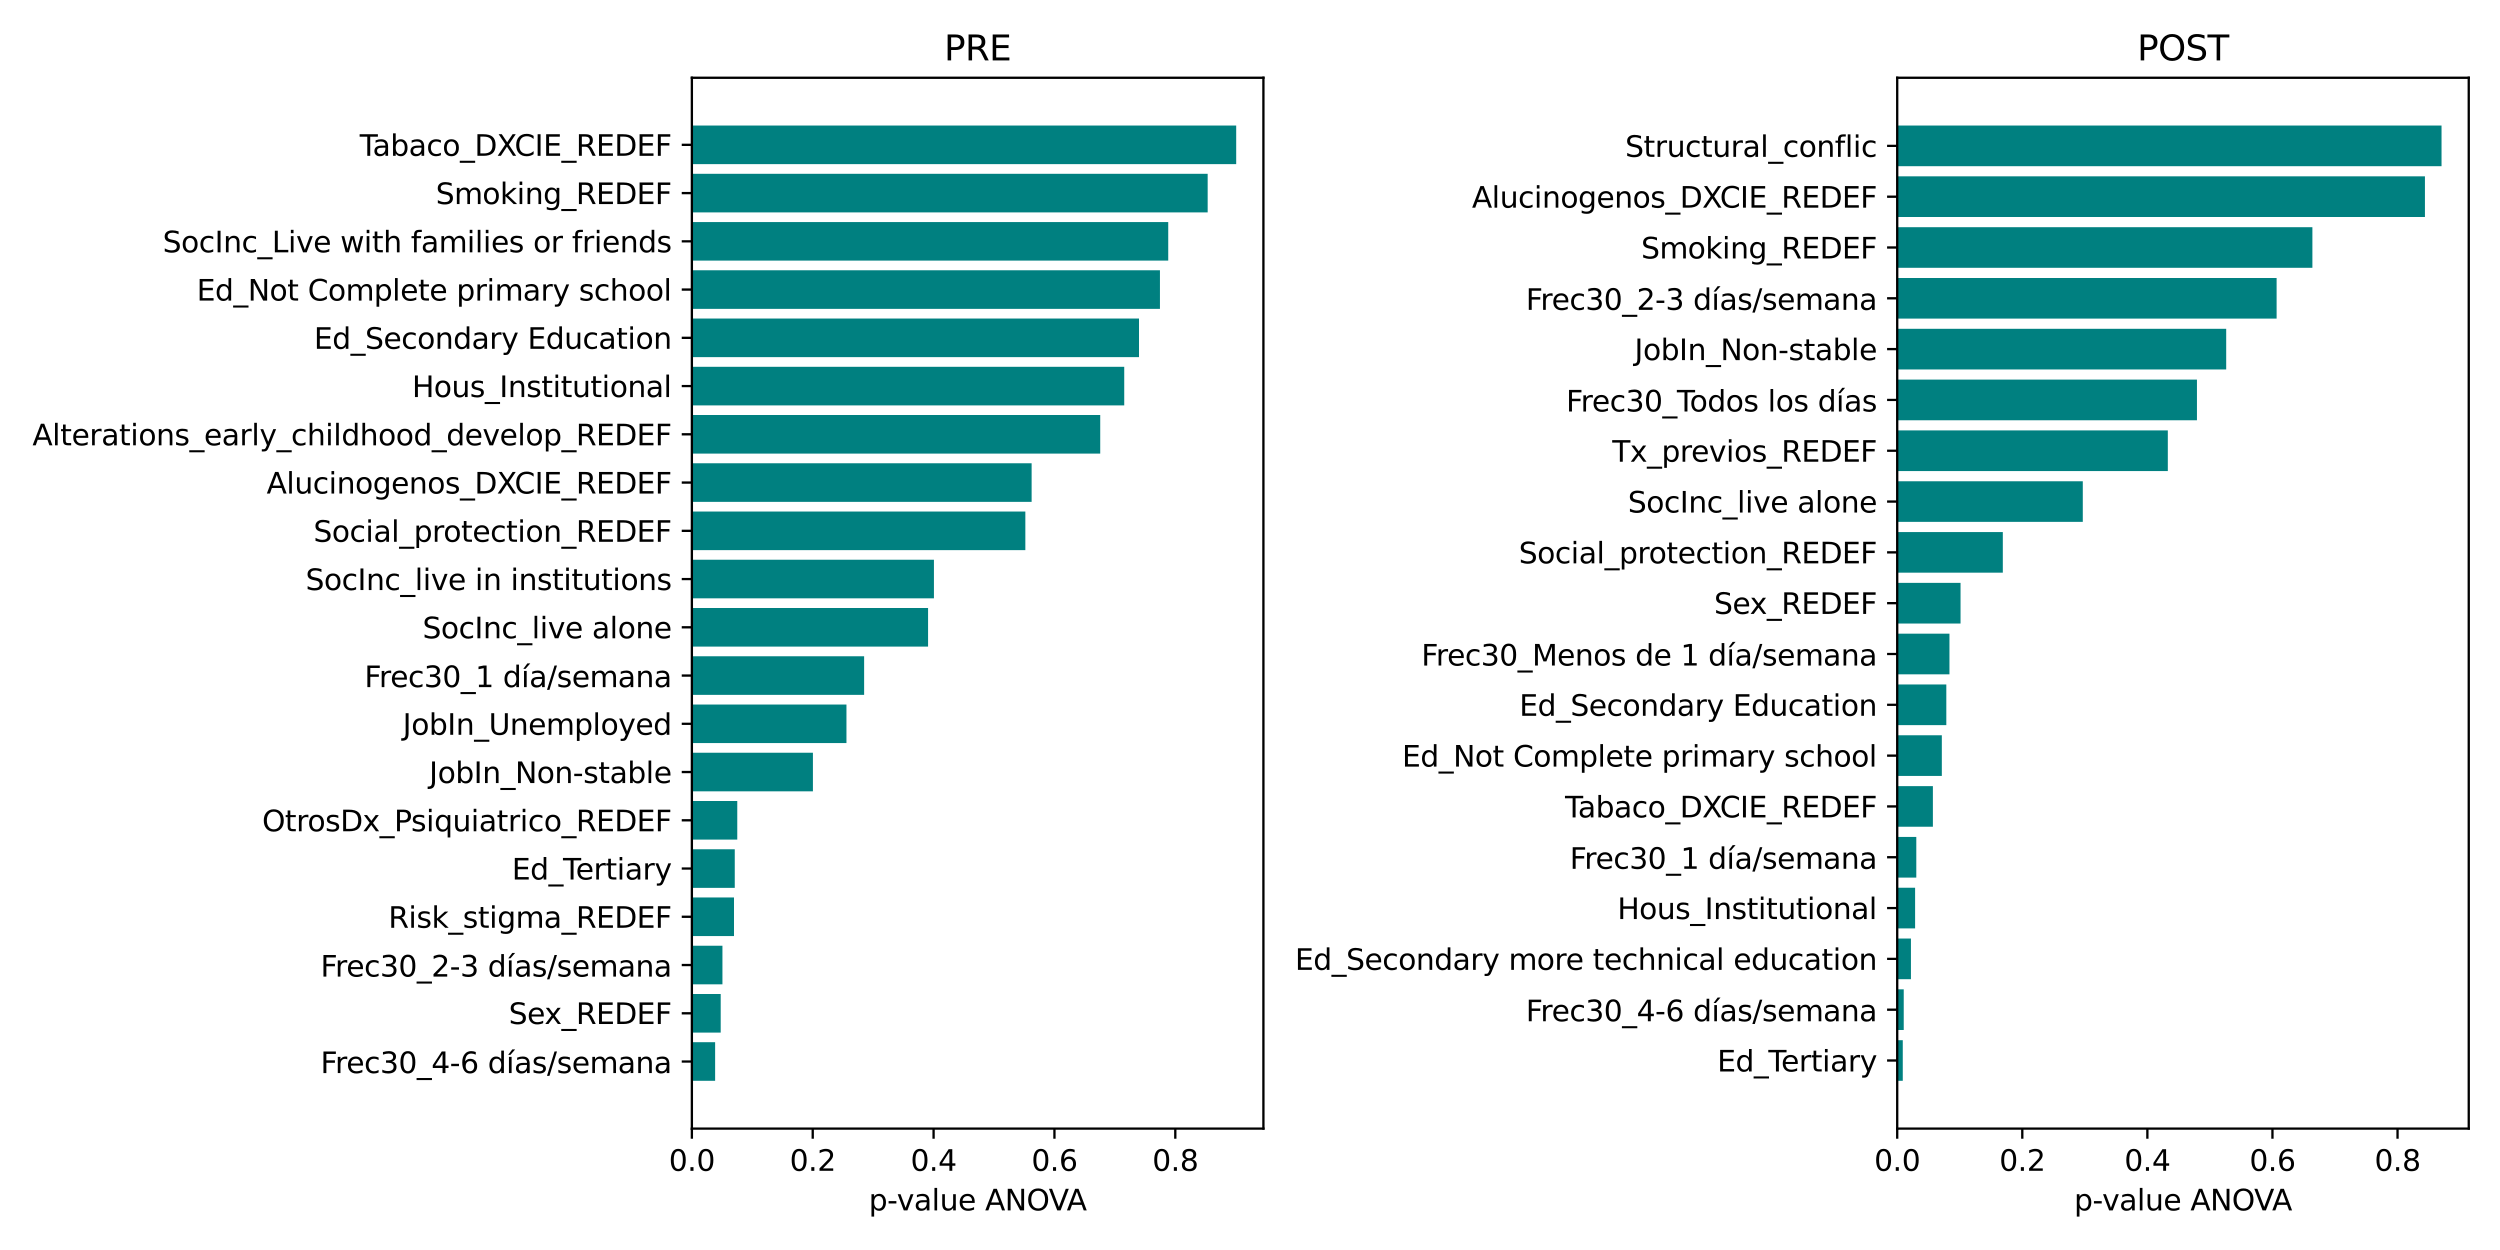 <?xml version="1.0" encoding="utf-8" standalone="no"?>
<!DOCTYPE svg PUBLIC "-//W3C//DTD SVG 1.1//EN"
  "http://www.w3.org/Graphics/SVG/1.1/DTD/svg11.dtd">
<svg xmlns:xlink="http://www.w3.org/1999/xlink" width="864pt" height="432pt" viewBox="0 0 864 432" xmlns="http://www.w3.org/2000/svg" version="1.1">
 <defs>
  <style type="text/css">*{stroke-linejoin: round; stroke-linecap: butt}</style>
 </defs>
 <g id="figure_1">
  <g id="patch_1">
   <path d="M 0 432 
L 864 432 
L 864 0 
L 0 0 
z
" style="fill: #ffffff"/>
  </g>
  <g id="axes_1">
   <g id="patch_2">
    <path d="M 239.11 390.04 
L 436.635 390.04 
L 436.635 26.88 
L 239.11 26.88 
z
" style="fill: #ffffff"/>
   </g>
   <g id="patch_3">
    <path d="M 239.11 373.533 
L 247.147 373.533 
L 247.147 360.194 
L 239.11 360.194 
z
" clip-path="url(#pb601f21252)" style="fill: #008080"/>
   </g>
   <g id="patch_4">
    <path d="M 239.11 356.859 
L 249.073 356.859 
L 249.073 343.52 
L 239.11 343.52 
z
" clip-path="url(#pb601f21252)" style="fill: #008080"/>
   </g>
   <g id="patch_5">
    <path d="M 239.11 340.185 
L 249.674 340.185 
L 249.674 326.845 
L 239.11 326.845 
z
" clip-path="url(#pb601f21252)" style="fill: #008080"/>
   </g>
   <g id="patch_6">
    <path d="M 239.11 323.511 
L 253.67 323.511 
L 253.67 310.171 
L 239.11 310.171 
z
" clip-path="url(#pb601f21252)" style="fill: #008080"/>
   </g>
   <g id="patch_7">
    <path d="M 239.11 306.837 
L 253.933 306.837 
L 253.933 293.497 
L 239.11 293.497 
z
" clip-path="url(#pb601f21252)" style="fill: #008080"/>
   </g>
   <g id="patch_8">
    <path d="M 239.11 290.163 
L 254.801 290.163 
L 254.801 276.823 
L 239.11 276.823 
z
" clip-path="url(#pb601f21252)" style="fill: #008080"/>
   </g>
   <g id="patch_9">
    <path d="M 239.11 273.489 
L 280.946 273.489 
L 280.946 260.149 
L 239.11 260.149 
z
" clip-path="url(#pb601f21252)" style="fill: #008080"/>
   </g>
   <g id="patch_10">
    <path d="M 239.11 256.815 
L 292.535 256.815 
L 292.535 243.475 
L 239.11 243.475 
z
" clip-path="url(#pb601f21252)" style="fill: #008080"/>
   </g>
   <g id="patch_11">
    <path d="M 239.11 240.141 
L 298.643 240.141 
L 298.643 226.801 
L 239.11 226.801 
z
" clip-path="url(#pb601f21252)" style="fill: #008080"/>
   </g>
   <g id="patch_12">
    <path d="M 239.11 223.467 
L 320.743 223.467 
L 320.743 210.127 
L 239.11 210.127 
z
" clip-path="url(#pb601f21252)" style="fill: #008080"/>
   </g>
   <g id="patch_13">
    <path d="M 239.11 206.793 
L 322.768 206.793 
L 322.768 193.453 
L 239.11 193.453 
z
" clip-path="url(#pb601f21252)" style="fill: #008080"/>
   </g>
   <g id="patch_14">
    <path d="M 239.11 190.119 
L 354.359 190.119 
L 354.359 176.779 
L 239.11 176.779 
z
" clip-path="url(#pb601f21252)" style="fill: #008080"/>
   </g>
   <g id="patch_15">
    <path d="M 239.11 173.445 
L 356.529 173.445 
L 356.529 160.105 
L 239.11 160.105 
z
" clip-path="url(#pb601f21252)" style="fill: #008080"/>
   </g>
   <g id="patch_16">
    <path d="M 239.11 156.771 
L 380.238 156.771 
L 380.238 143.431 
L 239.11 143.431 
z
" clip-path="url(#pb601f21252)" style="fill: #008080"/>
   </g>
   <g id="patch_17">
    <path d="M 239.11 140.097 
L 388.536 140.097 
L 388.536 126.757 
L 239.11 126.757 
z
" clip-path="url(#pb601f21252)" style="fill: #008080"/>
   </g>
   <g id="patch_18">
    <path d="M 239.11 123.423 
L 393.638 123.423 
L 393.638 110.083 
L 239.11 110.083 
z
" clip-path="url(#pb601f21252)" style="fill: #008080"/>
   </g>
   <g id="patch_19">
    <path d="M 239.11 106.749 
L 400.876 106.749 
L 400.876 93.409 
L 239.11 93.409 
z
" clip-path="url(#pb601f21252)" style="fill: #008080"/>
   </g>
   <g id="patch_20">
    <path d="M 239.11 90.075 
L 403.743 90.075 
L 403.743 76.735 
L 239.11 76.735 
z
" clip-path="url(#pb601f21252)" style="fill: #008080"/>
   </g>
   <g id="patch_21">
    <path d="M 239.11 73.4 
L 417.37 73.4 
L 417.37 60.061 
L 239.11 60.061 
z
" clip-path="url(#pb601f21252)" style="fill: #008080"/>
   </g>
   <g id="patch_22">
    <path d="M 239.11 56.726 
L 427.229 56.726 
L 427.229 43.387 
L 239.11 43.387 
z
" clip-path="url(#pb601f21252)" style="fill: #008080"/>
   </g>
   <g id="matplotlib.axis_1">
    <g id="xtick_1">
     <g id="line2d_1">
      <defs>
       <path id="m51931f47e0" d="M 0 0 
L 0 3.5 
" style="stroke: #000000; stroke-width: 0.8"/>
      </defs>
      <g>
       <use xlink:href="#m51931f47e0" x="239.11" y="390.04" style="stroke: #000000; stroke-width: 0.8"/>
      </g>
     </g>
     <g id="text_1">
      <!-- 0.0 -->
      <g transform="translate(231.158 404.638) scale(0.1 -0.1)">
       <defs>
        <path id="DejaVuSans-30" d="M 2034 4250 
Q 1547 4250 1301 3770 
Q 1056 3291 1056 2328 
Q 1056 1369 1301 889 
Q 1547 409 2034 409 
Q 2525 409 2770 889 
Q 3016 1369 3016 2328 
Q 3016 3291 2770 3770 
Q 2525 4250 2034 4250 
z
M 2034 4750 
Q 2819 4750 3233 4129 
Q 3647 3509 3647 2328 
Q 3647 1150 3233 529 
Q 2819 -91 2034 -91 
Q 1250 -91 836 529 
Q 422 1150 422 2328 
Q 422 3509 836 4129 
Q 1250 4750 2034 4750 
z
" transform="scale(0.016)"/>
        <path id="DejaVuSans-2e" d="M 684 794 
L 1344 794 
L 1344 0 
L 684 0 
L 684 794 
z
" transform="scale(0.016)"/>
       </defs>
       <use xlink:href="#DejaVuSans-30"/>
       <use xlink:href="#DejaVuSans-2e" x="63.623"/>
       <use xlink:href="#DejaVuSans-30" x="95.41"/>
      </g>
     </g>
    </g>
    <g id="xtick_2">
     <g id="line2d_2">
      <g>
       <use xlink:href="#m51931f47e0" x="280.878" y="390.04" style="stroke: #000000; stroke-width: 0.8"/>
      </g>
     </g>
     <g id="text_2">
      <!-- 0.2 -->
      <g transform="translate(272.927 404.638) scale(0.1 -0.1)">
       <defs>
        <path id="DejaVuSans-32" d="M 1228 531 
L 3431 531 
L 3431 0 
L 469 0 
L 469 531 
Q 828 903 1448 1529 
Q 2069 2156 2228 2338 
Q 2531 2678 2651 2914 
Q 2772 3150 2772 3378 
Q 2772 3750 2511 3984 
Q 2250 4219 1831 4219 
Q 1534 4219 1204 4116 
Q 875 4013 500 3803 
L 500 4441 
Q 881 4594 1212 4672 
Q 1544 4750 1819 4750 
Q 2544 4750 2975 4387 
Q 3406 4025 3406 3419 
Q 3406 3131 3298 2873 
Q 3191 2616 2906 2266 
Q 2828 2175 2409 1742 
Q 1991 1309 1228 531 
z
" transform="scale(0.016)"/>
       </defs>
       <use xlink:href="#DejaVuSans-30"/>
       <use xlink:href="#DejaVuSans-2e" x="63.623"/>
       <use xlink:href="#DejaVuSans-32" x="95.41"/>
      </g>
     </g>
    </g>
    <g id="xtick_3">
     <g id="line2d_3">
      <g>
       <use xlink:href="#m51931f47e0" x="322.646" y="390.04" style="stroke: #000000; stroke-width: 0.8"/>
      </g>
     </g>
     <g id="text_3">
      <!-- 0.4 -->
      <g transform="translate(314.695 404.638) scale(0.1 -0.1)">
       <defs>
        <path id="DejaVuSans-34" d="M 2419 4116 
L 825 1625 
L 2419 1625 
L 2419 4116 
z
M 2253 4666 
L 3047 4666 
L 3047 1625 
L 3713 1625 
L 3713 1100 
L 3047 1100 
L 3047 0 
L 2419 0 
L 2419 1100 
L 313 1100 
L 313 1709 
L 2253 4666 
z
" transform="scale(0.016)"/>
       </defs>
       <use xlink:href="#DejaVuSans-30"/>
       <use xlink:href="#DejaVuSans-2e" x="63.623"/>
       <use xlink:href="#DejaVuSans-34" x="95.41"/>
      </g>
     </g>
    </g>
    <g id="xtick_4">
     <g id="line2d_4">
      <g>
       <use xlink:href="#m51931f47e0" x="364.415" y="390.04" style="stroke: #000000; stroke-width: 0.8"/>
      </g>
     </g>
     <g id="text_4">
      <!-- 0.6 -->
      <g transform="translate(356.463 404.638) scale(0.1 -0.1)">
       <defs>
        <path id="DejaVuSans-36" d="M 2113 2584 
Q 1688 2584 1439 2293 
Q 1191 2003 1191 1497 
Q 1191 994 1439 701 
Q 1688 409 2113 409 
Q 2538 409 2786 701 
Q 3034 994 3034 1497 
Q 3034 2003 2786 2293 
Q 2538 2584 2113 2584 
z
M 3366 4563 
L 3366 3988 
Q 3128 4100 2886 4159 
Q 2644 4219 2406 4219 
Q 1781 4219 1451 3797 
Q 1122 3375 1075 2522 
Q 1259 2794 1537 2939 
Q 1816 3084 2150 3084 
Q 2853 3084 3261 2657 
Q 3669 2231 3669 1497 
Q 3669 778 3244 343 
Q 2819 -91 2113 -91 
Q 1303 -91 875 529 
Q 447 1150 447 2328 
Q 447 3434 972 4092 
Q 1497 4750 2381 4750 
Q 2619 4750 2861 4703 
Q 3103 4656 3366 4563 
z
" transform="scale(0.016)"/>
       </defs>
       <use xlink:href="#DejaVuSans-30"/>
       <use xlink:href="#DejaVuSans-2e" x="63.623"/>
       <use xlink:href="#DejaVuSans-36" x="95.41"/>
      </g>
     </g>
    </g>
    <g id="xtick_5">
     <g id="line2d_5">
      <g>
       <use xlink:href="#m51931f47e0" x="406.183" y="390.04" style="stroke: #000000; stroke-width: 0.8"/>
      </g>
     </g>
     <g id="text_5">
      <!-- 0.8 -->
      <g transform="translate(398.231 404.638) scale(0.1 -0.1)">
       <defs>
        <path id="DejaVuSans-38" d="M 2034 2216 
Q 1584 2216 1326 1975 
Q 1069 1734 1069 1313 
Q 1069 891 1326 650 
Q 1584 409 2034 409 
Q 2484 409 2743 651 
Q 3003 894 3003 1313 
Q 3003 1734 2745 1975 
Q 2488 2216 2034 2216 
z
M 1403 2484 
Q 997 2584 770 2862 
Q 544 3141 544 3541 
Q 544 4100 942 4425 
Q 1341 4750 2034 4750 
Q 2731 4750 3128 4425 
Q 3525 4100 3525 3541 
Q 3525 3141 3298 2862 
Q 3072 2584 2669 2484 
Q 3125 2378 3379 2068 
Q 3634 1759 3634 1313 
Q 3634 634 3220 271 
Q 2806 -91 2034 -91 
Q 1263 -91 848 271 
Q 434 634 434 1313 
Q 434 1759 690 2068 
Q 947 2378 1403 2484 
z
M 1172 3481 
Q 1172 3119 1398 2916 
Q 1625 2713 2034 2713 
Q 2441 2713 2670 2916 
Q 2900 3119 2900 3481 
Q 2900 3844 2670 4047 
Q 2441 4250 2034 4250 
Q 1625 4250 1398 4047 
Q 1172 3844 1172 3481 
z
" transform="scale(0.016)"/>
       </defs>
       <use xlink:href="#DejaVuSans-30"/>
       <use xlink:href="#DejaVuSans-2e" x="63.623"/>
       <use xlink:href="#DejaVuSans-38" x="95.41"/>
      </g>
     </g>
    </g>
    <g id="text_6">
     <!-- p-value ANOVA -->
     <g transform="translate(300.248 418.317) scale(0.1 -0.1)">
      <defs>
       <path id="DejaVuSans-70" d="M 1159 525 
L 1159 -1331 
L 581 -1331 
L 581 3500 
L 1159 3500 
L 1159 2969 
Q 1341 3281 1617 3432 
Q 1894 3584 2278 3584 
Q 2916 3584 3314 3078 
Q 3713 2572 3713 1747 
Q 3713 922 3314 415 
Q 2916 -91 2278 -91 
Q 1894 -91 1617 61 
Q 1341 213 1159 525 
z
M 3116 1747 
Q 3116 2381 2855 2742 
Q 2594 3103 2138 3103 
Q 1681 3103 1420 2742 
Q 1159 2381 1159 1747 
Q 1159 1113 1420 752 
Q 1681 391 2138 391 
Q 2594 391 2855 752 
Q 3116 1113 3116 1747 
z
" transform="scale(0.016)"/>
       <path id="DejaVuSans-2d" d="M 313 2009 
L 1997 2009 
L 1997 1497 
L 313 1497 
L 313 2009 
z
" transform="scale(0.016)"/>
       <path id="DejaVuSans-76" d="M 191 3500 
L 800 3500 
L 1894 563 
L 2988 3500 
L 3597 3500 
L 2284 0 
L 1503 0 
L 191 3500 
z
" transform="scale(0.016)"/>
       <path id="DejaVuSans-61" d="M 2194 1759 
Q 1497 1759 1228 1600 
Q 959 1441 959 1056 
Q 959 750 1161 570 
Q 1363 391 1709 391 
Q 2188 391 2477 730 
Q 2766 1069 2766 1631 
L 2766 1759 
L 2194 1759 
z
M 3341 1997 
L 3341 0 
L 2766 0 
L 2766 531 
Q 2569 213 2275 61 
Q 1981 -91 1556 -91 
Q 1019 -91 701 211 
Q 384 513 384 1019 
Q 384 1609 779 1909 
Q 1175 2209 1959 2209 
L 2766 2209 
L 2766 2266 
Q 2766 2663 2505 2880 
Q 2244 3097 1772 3097 
Q 1472 3097 1187 3025 
Q 903 2953 641 2809 
L 641 3341 
Q 956 3463 1253 3523 
Q 1550 3584 1831 3584 
Q 2591 3584 2966 3190 
Q 3341 2797 3341 1997 
z
" transform="scale(0.016)"/>
       <path id="DejaVuSans-6c" d="M 603 4863 
L 1178 4863 
L 1178 0 
L 603 0 
L 603 4863 
z
" transform="scale(0.016)"/>
       <path id="DejaVuSans-75" d="M 544 1381 
L 544 3500 
L 1119 3500 
L 1119 1403 
Q 1119 906 1312 657 
Q 1506 409 1894 409 
Q 2359 409 2629 706 
Q 2900 1003 2900 1516 
L 2900 3500 
L 3475 3500 
L 3475 0 
L 2900 0 
L 2900 538 
Q 2691 219 2414 64 
Q 2138 -91 1772 -91 
Q 1169 -91 856 284 
Q 544 659 544 1381 
z
M 1991 3584 
L 1991 3584 
z
" transform="scale(0.016)"/>
       <path id="DejaVuSans-65" d="M 3597 1894 
L 3597 1613 
L 953 1613 
Q 991 1019 1311 708 
Q 1631 397 2203 397 
Q 2534 397 2845 478 
Q 3156 559 3463 722 
L 3463 178 
Q 3153 47 2828 -22 
Q 2503 -91 2169 -91 
Q 1331 -91 842 396 
Q 353 884 353 1716 
Q 353 2575 817 3079 
Q 1281 3584 2069 3584 
Q 2775 3584 3186 3129 
Q 3597 2675 3597 1894 
z
M 3022 2063 
Q 3016 2534 2758 2815 
Q 2500 3097 2075 3097 
Q 1594 3097 1305 2825 
Q 1016 2553 972 2059 
L 3022 2063 
z
" transform="scale(0.016)"/>
       <path id="DejaVuSans-20" transform="scale(0.016)"/>
       <path id="DejaVuSans-41" d="M 2188 4044 
L 1331 1722 
L 3047 1722 
L 2188 4044 
z
M 1831 4666 
L 2547 4666 
L 4325 0 
L 3669 0 
L 3244 1197 
L 1141 1197 
L 716 0 
L 50 0 
L 1831 4666 
z
" transform="scale(0.016)"/>
       <path id="DejaVuSans-4e" d="M 628 4666 
L 1478 4666 
L 3547 763 
L 3547 4666 
L 4159 4666 
L 4159 0 
L 3309 0 
L 1241 3903 
L 1241 0 
L 628 0 
L 628 4666 
z
" transform="scale(0.016)"/>
       <path id="DejaVuSans-4f" d="M 2522 4238 
Q 1834 4238 1429 3725 
Q 1025 3213 1025 2328 
Q 1025 1447 1429 934 
Q 1834 422 2522 422 
Q 3209 422 3611 934 
Q 4013 1447 4013 2328 
Q 4013 3213 3611 3725 
Q 3209 4238 2522 4238 
z
M 2522 4750 
Q 3503 4750 4090 4092 
Q 4678 3434 4678 2328 
Q 4678 1225 4090 567 
Q 3503 -91 2522 -91 
Q 1538 -91 948 565 
Q 359 1222 359 2328 
Q 359 3434 948 4092 
Q 1538 4750 2522 4750 
z
" transform="scale(0.016)"/>
       <path id="DejaVuSans-56" d="M 1831 0 
L 50 4666 
L 709 4666 
L 2188 738 
L 3669 4666 
L 4325 4666 
L 2547 0 
L 1831 0 
z
" transform="scale(0.016)"/>
      </defs>
      <use xlink:href="#DejaVuSans-70"/>
      <use xlink:href="#DejaVuSans-2d" x="63.477"/>
      <use xlink:href="#DejaVuSans-76" x="96.936"/>
      <use xlink:href="#DejaVuSans-61" x="156.115"/>
      <use xlink:href="#DejaVuSans-6c" x="217.395"/>
      <use xlink:href="#DejaVuSans-75" x="245.178"/>
      <use xlink:href="#DejaVuSans-65" x="308.557"/>
      <use xlink:href="#DejaVuSans-20" x="370.08"/>
      <use xlink:href="#DejaVuSans-41" x="401.867"/>
      <use xlink:href="#DejaVuSans-4e" x="470.275"/>
      <use xlink:href="#DejaVuSans-4f" x="545.08"/>
      <use xlink:href="#DejaVuSans-56" x="622.041"/>
      <use xlink:href="#DejaVuSans-41" x="684.074"/>
     </g>
    </g>
   </g>
   <g id="matplotlib.axis_2">
    <g id="ytick_1">
     <g id="line2d_6">
      <defs>
       <path id="m0728aad958" d="M 0 0 
L -3.5 0 
" style="stroke: #000000; stroke-width: 0.8"/>
      </defs>
      <g>
       <use xlink:href="#m0728aad958" x="239.11" y="366.863" style="stroke: #000000; stroke-width: 0.8"/>
      </g>
     </g>
     <g id="text_7">
      <!-- Frec30_4-6 días/semana -->
      <g transform="translate(110.78 370.862) scale(0.1 -0.1)">
       <defs>
        <path id="DejaVuSans-46" d="M 628 4666 
L 3309 4666 
L 3309 4134 
L 1259 4134 
L 1259 2759 
L 3109 2759 
L 3109 2228 
L 1259 2228 
L 1259 0 
L 628 0 
L 628 4666 
z
" transform="scale(0.016)"/>
        <path id="DejaVuSans-72" d="M 2631 2963 
Q 2534 3019 2420 3045 
Q 2306 3072 2169 3072 
Q 1681 3072 1420 2755 
Q 1159 2438 1159 1844 
L 1159 0 
L 581 0 
L 581 3500 
L 1159 3500 
L 1159 2956 
Q 1341 3275 1631 3429 
Q 1922 3584 2338 3584 
Q 2397 3584 2469 3576 
Q 2541 3569 2628 3553 
L 2631 2963 
z
" transform="scale(0.016)"/>
        <path id="DejaVuSans-63" d="M 3122 3366 
L 3122 2828 
Q 2878 2963 2633 3030 
Q 2388 3097 2138 3097 
Q 1578 3097 1268 2742 
Q 959 2388 959 1747 
Q 959 1106 1268 751 
Q 1578 397 2138 397 
Q 2388 397 2633 464 
Q 2878 531 3122 666 
L 3122 134 
Q 2881 22 2623 -34 
Q 2366 -91 2075 -91 
Q 1284 -91 818 406 
Q 353 903 353 1747 
Q 353 2603 823 3093 
Q 1294 3584 2113 3584 
Q 2378 3584 2631 3529 
Q 2884 3475 3122 3366 
z
" transform="scale(0.016)"/>
        <path id="DejaVuSans-33" d="M 2597 2516 
Q 3050 2419 3304 2112 
Q 3559 1806 3559 1356 
Q 3559 666 3084 287 
Q 2609 -91 1734 -91 
Q 1441 -91 1130 -33 
Q 819 25 488 141 
L 488 750 
Q 750 597 1062 519 
Q 1375 441 1716 441 
Q 2309 441 2620 675 
Q 2931 909 2931 1356 
Q 2931 1769 2642 2001 
Q 2353 2234 1838 2234 
L 1294 2234 
L 1294 2753 
L 1863 2753 
Q 2328 2753 2575 2939 
Q 2822 3125 2822 3475 
Q 2822 3834 2567 4026 
Q 2313 4219 1838 4219 
Q 1578 4219 1281 4162 
Q 984 4106 628 3988 
L 628 4550 
Q 988 4650 1302 4700 
Q 1616 4750 1894 4750 
Q 2613 4750 3031 4423 
Q 3450 4097 3450 3541 
Q 3450 3153 3228 2886 
Q 3006 2619 2597 2516 
z
" transform="scale(0.016)"/>
        <path id="DejaVuSans-5f" d="M 3263 -1063 
L 3263 -1509 
L -63 -1509 
L -63 -1063 
L 3263 -1063 
z
" transform="scale(0.016)"/>
        <path id="DejaVuSans-64" d="M 2906 2969 
L 2906 4863 
L 3481 4863 
L 3481 0 
L 2906 0 
L 2906 525 
Q 2725 213 2448 61 
Q 2172 -91 1784 -91 
Q 1150 -91 751 415 
Q 353 922 353 1747 
Q 353 2572 751 3078 
Q 1150 3584 1784 3584 
Q 2172 3584 2448 3432 
Q 2725 3281 2906 2969 
z
M 947 1747 
Q 947 1113 1208 752 
Q 1469 391 1925 391 
Q 2381 391 2643 752 
Q 2906 1113 2906 1747 
Q 2906 2381 2643 2742 
Q 2381 3103 1925 3103 
Q 1469 3103 1208 2742 
Q 947 2381 947 1747 
z
" transform="scale(0.016)"/>
        <path id="DejaVuSans-ed" d="M 1322 5119 
L 1944 5119 
L 926 3944 
L 447 3944 
L 1322 5119 
z
M 603 3500 
L 1178 3500 
L 1178 0 
L 603 0 
L 603 3500 
z
M 891 3584 
L 891 3584 
z
" transform="scale(0.016)"/>
        <path id="DejaVuSans-73" d="M 2834 3397 
L 2834 2853 
Q 2591 2978 2328 3040 
Q 2066 3103 1784 3103 
Q 1356 3103 1142 2972 
Q 928 2841 928 2578 
Q 928 2378 1081 2264 
Q 1234 2150 1697 2047 
L 1894 2003 
Q 2506 1872 2764 1633 
Q 3022 1394 3022 966 
Q 3022 478 2636 193 
Q 2250 -91 1575 -91 
Q 1294 -91 989 -36 
Q 684 19 347 128 
L 347 722 
Q 666 556 975 473 
Q 1284 391 1588 391 
Q 1994 391 2212 530 
Q 2431 669 2431 922 
Q 2431 1156 2273 1281 
Q 2116 1406 1581 1522 
L 1381 1569 
Q 847 1681 609 1914 
Q 372 2147 372 2553 
Q 372 3047 722 3315 
Q 1072 3584 1716 3584 
Q 2034 3584 2315 3537 
Q 2597 3491 2834 3397 
z
" transform="scale(0.016)"/>
        <path id="DejaVuSans-2f" d="M 1625 4666 
L 2156 4666 
L 531 -594 
L 0 -594 
L 1625 4666 
z
" transform="scale(0.016)"/>
        <path id="DejaVuSans-6d" d="M 3328 2828 
Q 3544 3216 3844 3400 
Q 4144 3584 4550 3584 
Q 5097 3584 5394 3201 
Q 5691 2819 5691 2113 
L 5691 0 
L 5113 0 
L 5113 2094 
Q 5113 2597 4934 2840 
Q 4756 3084 4391 3084 
Q 3944 3084 3684 2787 
Q 3425 2491 3425 1978 
L 3425 0 
L 2847 0 
L 2847 2094 
Q 2847 2600 2669 2842 
Q 2491 3084 2119 3084 
Q 1678 3084 1418 2786 
Q 1159 2488 1159 1978 
L 1159 0 
L 581 0 
L 581 3500 
L 1159 3500 
L 1159 2956 
Q 1356 3278 1631 3431 
Q 1906 3584 2284 3584 
Q 2666 3584 2933 3390 
Q 3200 3197 3328 2828 
z
" transform="scale(0.016)"/>
        <path id="DejaVuSans-6e" d="M 3513 2113 
L 3513 0 
L 2938 0 
L 2938 2094 
Q 2938 2591 2744 2837 
Q 2550 3084 2163 3084 
Q 1697 3084 1428 2787 
Q 1159 2491 1159 1978 
L 1159 0 
L 581 0 
L 581 3500 
L 1159 3500 
L 1159 2956 
Q 1366 3272 1645 3428 
Q 1925 3584 2291 3584 
Q 2894 3584 3203 3211 
Q 3513 2838 3513 2113 
z
" transform="scale(0.016)"/>
       </defs>
       <use xlink:href="#DejaVuSans-46"/>
       <use xlink:href="#DejaVuSans-72" x="50.27"/>
       <use xlink:href="#DejaVuSans-65" x="89.133"/>
       <use xlink:href="#DejaVuSans-63" x="150.656"/>
       <use xlink:href="#DejaVuSans-33" x="205.637"/>
       <use xlink:href="#DejaVuSans-30" x="269.26"/>
       <use xlink:href="#DejaVuSans-5f" x="332.883"/>
       <use xlink:href="#DejaVuSans-34" x="382.883"/>
       <use xlink:href="#DejaVuSans-2d" x="446.506"/>
       <use xlink:href="#DejaVuSans-36" x="482.59"/>
       <use xlink:href="#DejaVuSans-20" x="546.213"/>
       <use xlink:href="#DejaVuSans-64" x="578"/>
       <use xlink:href="#DejaVuSans-ed" x="641.477"/>
       <use xlink:href="#DejaVuSans-61" x="669.26"/>
       <use xlink:href="#DejaVuSans-73" x="730.539"/>
       <use xlink:href="#DejaVuSans-2f" x="782.639"/>
       <use xlink:href="#DejaVuSans-73" x="816.33"/>
       <use xlink:href="#DejaVuSans-65" x="868.43"/>
       <use xlink:href="#DejaVuSans-6d" x="929.953"/>
       <use xlink:href="#DejaVuSans-61" x="1027.365"/>
       <use xlink:href="#DejaVuSans-6e" x="1088.645"/>
       <use xlink:href="#DejaVuSans-61" x="1152.023"/>
      </g>
     </g>
    </g>
    <g id="ytick_2">
     <g id="line2d_7">
      <g>
       <use xlink:href="#m0728aad958" x="239.11" y="350.189" style="stroke: #000000; stroke-width: 0.8"/>
      </g>
     </g>
     <g id="text_8">
      <!-- Sex_REDEF -->
      <g transform="translate(175.827 353.9) scale(0.1 -0.1)">
       <defs>
        <path id="DejaVuSans-53" d="M 3425 4513 
L 3425 3897 
Q 3066 4069 2747 4153 
Q 2428 4238 2131 4238 
Q 1616 4238 1336 4038 
Q 1056 3838 1056 3469 
Q 1056 3159 1242 3001 
Q 1428 2844 1947 2747 
L 2328 2669 
Q 3034 2534 3370 2195 
Q 3706 1856 3706 1288 
Q 3706 609 3251 259 
Q 2797 -91 1919 -91 
Q 1588 -91 1214 -16 
Q 841 59 441 206 
L 441 856 
Q 825 641 1194 531 
Q 1563 422 1919 422 
Q 2459 422 2753 634 
Q 3047 847 3047 1241 
Q 3047 1584 2836 1778 
Q 2625 1972 2144 2069 
L 1759 2144 
Q 1053 2284 737 2584 
Q 422 2884 422 3419 
Q 422 4038 858 4394 
Q 1294 4750 2059 4750 
Q 2388 4750 2728 4690 
Q 3069 4631 3425 4513 
z
" transform="scale(0.016)"/>
        <path id="DejaVuSans-78" d="M 3513 3500 
L 2247 1797 
L 3578 0 
L 2900 0 
L 1881 1375 
L 863 0 
L 184 0 
L 1544 1831 
L 300 3500 
L 978 3500 
L 1906 2253 
L 2834 3500 
L 3513 3500 
z
" transform="scale(0.016)"/>
        <path id="DejaVuSans-52" d="M 2841 2188 
Q 3044 2119 3236 1894 
Q 3428 1669 3622 1275 
L 4263 0 
L 3584 0 
L 2988 1197 
Q 2756 1666 2539 1819 
Q 2322 1972 1947 1972 
L 1259 1972 
L 1259 0 
L 628 0 
L 628 4666 
L 2053 4666 
Q 2853 4666 3247 4331 
Q 3641 3997 3641 3322 
Q 3641 2881 3436 2590 
Q 3231 2300 2841 2188 
z
M 1259 4147 
L 1259 2491 
L 2053 2491 
Q 2509 2491 2742 2702 
Q 2975 2913 2975 3322 
Q 2975 3731 2742 3939 
Q 2509 4147 2053 4147 
L 1259 4147 
z
" transform="scale(0.016)"/>
        <path id="DejaVuSans-45" d="M 628 4666 
L 3578 4666 
L 3578 4134 
L 1259 4134 
L 1259 2753 
L 3481 2753 
L 3481 2222 
L 1259 2222 
L 1259 531 
L 3634 531 
L 3634 0 
L 628 0 
L 628 4666 
z
" transform="scale(0.016)"/>
        <path id="DejaVuSans-44" d="M 1259 4147 
L 1259 519 
L 2022 519 
Q 2988 519 3436 956 
Q 3884 1394 3884 2338 
Q 3884 3275 3436 3711 
Q 2988 4147 2022 4147 
L 1259 4147 
z
M 628 4666 
L 1925 4666 
Q 3281 4666 3915 4102 
Q 4550 3538 4550 2338 
Q 4550 1131 3912 565 
Q 3275 0 1925 0 
L 628 0 
L 628 4666 
z
" transform="scale(0.016)"/>
       </defs>
       <use xlink:href="#DejaVuSans-53"/>
       <use xlink:href="#DejaVuSans-65" x="63.477"/>
       <use xlink:href="#DejaVuSans-78" x="123.25"/>
       <use xlink:href="#DejaVuSans-5f" x="182.43"/>
       <use xlink:href="#DejaVuSans-52" x="232.43"/>
       <use xlink:href="#DejaVuSans-45" x="301.912"/>
       <use xlink:href="#DejaVuSans-44" x="365.096"/>
       <use xlink:href="#DejaVuSans-45" x="442.098"/>
       <use xlink:href="#DejaVuSans-46" x="505.281"/>
      </g>
     </g>
    </g>
    <g id="ytick_3">
     <g id="line2d_8">
      <g>
       <use xlink:href="#m0728aad958" x="239.11" y="333.515" style="stroke: #000000; stroke-width: 0.8"/>
      </g>
     </g>
     <g id="text_9">
      <!-- Frec30_2-3 días‎/semana -->
      <g transform="translate(110.78 337.514) scale(0.1 -0.1)">
       <defs>
        <path id="DejaVuSans-200e" transform="scale(0.016)"/>
       </defs>
       <use xlink:href="#DejaVuSans-46"/>
       <use xlink:href="#DejaVuSans-72" x="50.27"/>
       <use xlink:href="#DejaVuSans-65" x="89.133"/>
       <use xlink:href="#DejaVuSans-63" x="150.656"/>
       <use xlink:href="#DejaVuSans-33" x="205.637"/>
       <use xlink:href="#DejaVuSans-30" x="269.26"/>
       <use xlink:href="#DejaVuSans-5f" x="332.883"/>
       <use xlink:href="#DejaVuSans-32" x="382.883"/>
       <use xlink:href="#DejaVuSans-2d" x="446.506"/>
       <use xlink:href="#DejaVuSans-33" x="482.59"/>
       <use xlink:href="#DejaVuSans-20" x="546.213"/>
       <use xlink:href="#DejaVuSans-64" x="578"/>
       <use xlink:href="#DejaVuSans-ed" x="641.477"/>
       <use xlink:href="#DejaVuSans-61" x="669.26"/>
       <use xlink:href="#DejaVuSans-73" x="730.539"/>
       <use xlink:href="#DejaVuSans-200e" x="782.639"/>
       <use xlink:href="#DejaVuSans-2f" x="782.639"/>
       <use xlink:href="#DejaVuSans-73" x="816.33"/>
       <use xlink:href="#DejaVuSans-65" x="868.43"/>
       <use xlink:href="#DejaVuSans-6d" x="929.953"/>
       <use xlink:href="#DejaVuSans-61" x="1027.365"/>
       <use xlink:href="#DejaVuSans-6e" x="1088.645"/>
       <use xlink:href="#DejaVuSans-61" x="1152.023"/>
      </g>
     </g>
    </g>
    <g id="ytick_4">
     <g id="line2d_9">
      <g>
       <use xlink:href="#m0728aad958" x="239.11" y="316.841" style="stroke: #000000; stroke-width: 0.8"/>
      </g>
     </g>
     <g id="text_10">
      <!-- Risk_stigma_REDEF -->
      <g transform="translate(134.221 320.64) scale(0.1 -0.1)">
       <defs>
        <path id="DejaVuSans-69" d="M 603 3500 
L 1178 3500 
L 1178 0 
L 603 0 
L 603 3500 
z
M 603 4863 
L 1178 4863 
L 1178 4134 
L 603 4134 
L 603 4863 
z
" transform="scale(0.016)"/>
        <path id="DejaVuSans-6b" d="M 581 4863 
L 1159 4863 
L 1159 1991 
L 2875 3500 
L 3609 3500 
L 1753 1863 
L 3688 0 
L 2938 0 
L 1159 1709 
L 1159 0 
L 581 0 
L 581 4863 
z
" transform="scale(0.016)"/>
        <path id="DejaVuSans-74" d="M 1172 4494 
L 1172 3500 
L 2356 3500 
L 2356 3053 
L 1172 3053 
L 1172 1153 
Q 1172 725 1289 603 
Q 1406 481 1766 481 
L 2356 481 
L 2356 0 
L 1766 0 
Q 1100 0 847 248 
Q 594 497 594 1153 
L 594 3053 
L 172 3053 
L 172 3500 
L 594 3500 
L 594 4494 
L 1172 4494 
z
" transform="scale(0.016)"/>
        <path id="DejaVuSans-67" d="M 2906 1791 
Q 2906 2416 2648 2759 
Q 2391 3103 1925 3103 
Q 1463 3103 1205 2759 
Q 947 2416 947 1791 
Q 947 1169 1205 825 
Q 1463 481 1925 481 
Q 2391 481 2648 825 
Q 2906 1169 2906 1791 
z
M 3481 434 
Q 3481 -459 3084 -895 
Q 2688 -1331 1869 -1331 
Q 1566 -1331 1297 -1286 
Q 1028 -1241 775 -1147 
L 775 -588 
Q 1028 -725 1275 -790 
Q 1522 -856 1778 -856 
Q 2344 -856 2625 -561 
Q 2906 -266 2906 331 
L 2906 616 
Q 2728 306 2450 153 
Q 2172 0 1784 0 
Q 1141 0 747 490 
Q 353 981 353 1791 
Q 353 2603 747 3093 
Q 1141 3584 1784 3584 
Q 2172 3584 2450 3431 
Q 2728 3278 2906 2969 
L 2906 3500 
L 3481 3500 
L 3481 434 
z
" transform="scale(0.016)"/>
       </defs>
       <use xlink:href="#DejaVuSans-52"/>
       <use xlink:href="#DejaVuSans-69" x="69.482"/>
       <use xlink:href="#DejaVuSans-73" x="97.266"/>
       <use xlink:href="#DejaVuSans-6b" x="149.365"/>
       <use xlink:href="#DejaVuSans-5f" x="207.275"/>
       <use xlink:href="#DejaVuSans-73" x="257.275"/>
       <use xlink:href="#DejaVuSans-74" x="309.375"/>
       <use xlink:href="#DejaVuSans-69" x="348.584"/>
       <use xlink:href="#DejaVuSans-67" x="376.367"/>
       <use xlink:href="#DejaVuSans-6d" x="439.844"/>
       <use xlink:href="#DejaVuSans-61" x="537.256"/>
       <use xlink:href="#DejaVuSans-5f" x="598.535"/>
       <use xlink:href="#DejaVuSans-52" x="648.535"/>
       <use xlink:href="#DejaVuSans-45" x="718.018"/>
       <use xlink:href="#DejaVuSans-44" x="781.201"/>
       <use xlink:href="#DejaVuSans-45" x="858.203"/>
       <use xlink:href="#DejaVuSans-46" x="921.387"/>
      </g>
     </g>
    </g>
    <g id="ytick_5">
     <g id="line2d_10">
      <g>
       <use xlink:href="#m0728aad958" x="239.11" y="300.167" style="stroke: #000000; stroke-width: 0.8"/>
      </g>
     </g>
     <g id="text_11">
      <!-- Ed_Tertiary -->
      <g transform="translate(176.915 303.966) scale(0.1 -0.1)">
       <defs>
        <path id="DejaVuSans-54" d="M -19 4666 
L 3928 4666 
L 3928 4134 
L 2272 4134 
L 2272 0 
L 1638 0 
L 1638 4134 
L -19 4134 
L -19 4666 
z
" transform="scale(0.016)"/>
        <path id="DejaVuSans-79" d="M 2059 -325 
Q 1816 -950 1584 -1140 
Q 1353 -1331 966 -1331 
L 506 -1331 
L 506 -850 
L 844 -850 
Q 1081 -850 1212 -737 
Q 1344 -625 1503 -206 
L 1606 56 
L 191 3500 
L 800 3500 
L 1894 763 
L 2988 3500 
L 3597 3500 
L 2059 -325 
z
" transform="scale(0.016)"/>
       </defs>
       <use xlink:href="#DejaVuSans-45"/>
       <use xlink:href="#DejaVuSans-64" x="63.184"/>
       <use xlink:href="#DejaVuSans-5f" x="126.66"/>
       <use xlink:href="#DejaVuSans-54" x="176.66"/>
       <use xlink:href="#DejaVuSans-65" x="220.744"/>
       <use xlink:href="#DejaVuSans-72" x="282.268"/>
       <use xlink:href="#DejaVuSans-74" x="323.381"/>
       <use xlink:href="#DejaVuSans-69" x="362.59"/>
       <use xlink:href="#DejaVuSans-61" x="390.373"/>
       <use xlink:href="#DejaVuSans-72" x="451.652"/>
       <use xlink:href="#DejaVuSans-79" x="492.766"/>
      </g>
     </g>
    </g>
    <g id="ytick_6">
     <g id="line2d_11">
      <g>
       <use xlink:href="#m0728aad958" x="239.11" y="283.493" style="stroke: #000000; stroke-width: 0.8"/>
      </g>
     </g>
     <g id="text_12">
      <!-- OtrosDx_Psiquiatrico_REDEF -->
      <g transform="translate(90.587 287.292) scale(0.1 -0.1)">
       <defs>
        <path id="DejaVuSans-6f" d="M 1959 3097 
Q 1497 3097 1228 2736 
Q 959 2375 959 1747 
Q 959 1119 1226 758 
Q 1494 397 1959 397 
Q 2419 397 2687 759 
Q 2956 1122 2956 1747 
Q 2956 2369 2687 2733 
Q 2419 3097 1959 3097 
z
M 1959 3584 
Q 2709 3584 3137 3096 
Q 3566 2609 3566 1747 
Q 3566 888 3137 398 
Q 2709 -91 1959 -91 
Q 1206 -91 779 398 
Q 353 888 353 1747 
Q 353 2609 779 3096 
Q 1206 3584 1959 3584 
z
" transform="scale(0.016)"/>
        <path id="DejaVuSans-50" d="M 1259 4147 
L 1259 2394 
L 2053 2394 
Q 2494 2394 2734 2622 
Q 2975 2850 2975 3272 
Q 2975 3691 2734 3919 
Q 2494 4147 2053 4147 
L 1259 4147 
z
M 628 4666 
L 2053 4666 
Q 2838 4666 3239 4311 
Q 3641 3956 3641 3272 
Q 3641 2581 3239 2228 
Q 2838 1875 2053 1875 
L 1259 1875 
L 1259 0 
L 628 0 
L 628 4666 
z
" transform="scale(0.016)"/>
        <path id="DejaVuSans-71" d="M 947 1747 
Q 947 1113 1208 752 
Q 1469 391 1925 391 
Q 2381 391 2643 752 
Q 2906 1113 2906 1747 
Q 2906 2381 2643 2742 
Q 2381 3103 1925 3103 
Q 1469 3103 1208 2742 
Q 947 2381 947 1747 
z
M 2906 525 
Q 2725 213 2448 61 
Q 2172 -91 1784 -91 
Q 1150 -91 751 415 
Q 353 922 353 1747 
Q 353 2572 751 3078 
Q 1150 3584 1784 3584 
Q 2172 3584 2448 3432 
Q 2725 3281 2906 2969 
L 2906 3500 
L 3481 3500 
L 3481 -1331 
L 2906 -1331 
L 2906 525 
z
" transform="scale(0.016)"/>
       </defs>
       <use xlink:href="#DejaVuSans-4f"/>
       <use xlink:href="#DejaVuSans-74" x="78.711"/>
       <use xlink:href="#DejaVuSans-72" x="117.92"/>
       <use xlink:href="#DejaVuSans-6f" x="156.783"/>
       <use xlink:href="#DejaVuSans-73" x="217.965"/>
       <use xlink:href="#DejaVuSans-44" x="270.064"/>
       <use xlink:href="#DejaVuSans-78" x="347.066"/>
       <use xlink:href="#DejaVuSans-5f" x="406.246"/>
       <use xlink:href="#DejaVuSans-50" x="456.246"/>
       <use xlink:href="#DejaVuSans-73" x="514.799"/>
       <use xlink:href="#DejaVuSans-69" x="566.898"/>
       <use xlink:href="#DejaVuSans-71" x="594.682"/>
       <use xlink:href="#DejaVuSans-75" x="658.158"/>
       <use xlink:href="#DejaVuSans-69" x="721.537"/>
       <use xlink:href="#DejaVuSans-61" x="749.32"/>
       <use xlink:href="#DejaVuSans-74" x="810.6"/>
       <use xlink:href="#DejaVuSans-72" x="849.809"/>
       <use xlink:href="#DejaVuSans-69" x="890.922"/>
       <use xlink:href="#DejaVuSans-63" x="918.705"/>
       <use xlink:href="#DejaVuSans-6f" x="973.686"/>
       <use xlink:href="#DejaVuSans-5f" x="1034.867"/>
       <use xlink:href="#DejaVuSans-52" x="1084.867"/>
       <use xlink:href="#DejaVuSans-45" x="1154.35"/>
       <use xlink:href="#DejaVuSans-44" x="1217.533"/>
       <use xlink:href="#DejaVuSans-45" x="1294.535"/>
       <use xlink:href="#DejaVuSans-46" x="1357.719"/>
      </g>
     </g>
    </g>
    <g id="ytick_7">
     <g id="line2d_12">
      <g>
       <use xlink:href="#m0728aad958" x="239.11" y="266.819" style="stroke: #000000; stroke-width: 0.8"/>
      </g>
     </g>
     <g id="text_13">
      <!-- JobIn_Non-stable -->
      <g transform="translate(148.322 270.618) scale(0.1 -0.1)">
       <defs>
        <path id="DejaVuSans-4a" d="M 628 4666 
L 1259 4666 
L 1259 325 
Q 1259 -519 939 -900 
Q 619 -1281 -91 -1281 
L -331 -1281 
L -331 -750 
L -134 -750 
Q 284 -750 456 -515 
Q 628 -281 628 325 
L 628 4666 
z
" transform="scale(0.016)"/>
        <path id="DejaVuSans-62" d="M 3116 1747 
Q 3116 2381 2855 2742 
Q 2594 3103 2138 3103 
Q 1681 3103 1420 2742 
Q 1159 2381 1159 1747 
Q 1159 1113 1420 752 
Q 1681 391 2138 391 
Q 2594 391 2855 752 
Q 3116 1113 3116 1747 
z
M 1159 2969 
Q 1341 3281 1617 3432 
Q 1894 3584 2278 3584 
Q 2916 3584 3314 3078 
Q 3713 2572 3713 1747 
Q 3713 922 3314 415 
Q 2916 -91 2278 -91 
Q 1894 -91 1617 61 
Q 1341 213 1159 525 
L 1159 0 
L 581 0 
L 581 4863 
L 1159 4863 
L 1159 2969 
z
" transform="scale(0.016)"/>
        <path id="DejaVuSans-49" d="M 628 4666 
L 1259 4666 
L 1259 0 
L 628 0 
L 628 4666 
z
" transform="scale(0.016)"/>
       </defs>
       <use xlink:href="#DejaVuSans-4a"/>
       <use xlink:href="#DejaVuSans-6f" x="29.492"/>
       <use xlink:href="#DejaVuSans-62" x="90.674"/>
       <use xlink:href="#DejaVuSans-49" x="154.15"/>
       <use xlink:href="#DejaVuSans-6e" x="183.643"/>
       <use xlink:href="#DejaVuSans-5f" x="247.021"/>
       <use xlink:href="#DejaVuSans-4e" x="297.021"/>
       <use xlink:href="#DejaVuSans-6f" x="371.826"/>
       <use xlink:href="#DejaVuSans-6e" x="433.008"/>
       <use xlink:href="#DejaVuSans-2d" x="496.387"/>
       <use xlink:href="#DejaVuSans-73" x="532.471"/>
       <use xlink:href="#DejaVuSans-74" x="584.57"/>
       <use xlink:href="#DejaVuSans-61" x="623.779"/>
       <use xlink:href="#DejaVuSans-62" x="685.059"/>
       <use xlink:href="#DejaVuSans-6c" x="748.535"/>
       <use xlink:href="#DejaVuSans-65" x="776.318"/>
      </g>
     </g>
    </g>
    <g id="ytick_8">
     <g id="line2d_13">
      <g>
       <use xlink:href="#m0728aad958" x="239.11" y="250.145" style="stroke: #000000; stroke-width: 0.8"/>
      </g>
     </g>
     <g id="text_14">
      <!-- JobIn_Unemployed -->
      <g transform="translate(139.19 253.944) scale(0.1 -0.1)">
       <defs>
        <path id="DejaVuSans-55" d="M 556 4666 
L 1191 4666 
L 1191 1831 
Q 1191 1081 1462 751 
Q 1734 422 2344 422 
Q 2950 422 3222 751 
Q 3494 1081 3494 1831 
L 3494 4666 
L 4128 4666 
L 4128 1753 
Q 4128 841 3676 375 
Q 3225 -91 2344 -91 
Q 1459 -91 1007 375 
Q 556 841 556 1753 
L 556 4666 
z
" transform="scale(0.016)"/>
       </defs>
       <use xlink:href="#DejaVuSans-4a"/>
       <use xlink:href="#DejaVuSans-6f" x="29.492"/>
       <use xlink:href="#DejaVuSans-62" x="90.674"/>
       <use xlink:href="#DejaVuSans-49" x="154.15"/>
       <use xlink:href="#DejaVuSans-6e" x="183.643"/>
       <use xlink:href="#DejaVuSans-5f" x="247.021"/>
       <use xlink:href="#DejaVuSans-55" x="297.021"/>
       <use xlink:href="#DejaVuSans-6e" x="370.215"/>
       <use xlink:href="#DejaVuSans-65" x="433.594"/>
       <use xlink:href="#DejaVuSans-6d" x="495.117"/>
       <use xlink:href="#DejaVuSans-70" x="592.529"/>
       <use xlink:href="#DejaVuSans-6c" x="656.006"/>
       <use xlink:href="#DejaVuSans-6f" x="683.789"/>
       <use xlink:href="#DejaVuSans-79" x="744.971"/>
       <use xlink:href="#DejaVuSans-65" x="804.15"/>
       <use xlink:href="#DejaVuSans-64" x="865.674"/>
      </g>
     </g>
    </g>
    <g id="ytick_9">
     <g id="line2d_14">
      <g>
       <use xlink:href="#m0728aad958" x="239.11" y="233.471" style="stroke: #000000; stroke-width: 0.8"/>
      </g>
     </g>
     <g id="text_15">
      <!-- Frec30_1 día/semana -->
      <g transform="translate(125.96 237.47) scale(0.1 -0.1)">
       <defs>
        <path id="DejaVuSans-31" d="M 794 531 
L 1825 531 
L 1825 4091 
L 703 3866 
L 703 4441 
L 1819 4666 
L 2450 4666 
L 2450 531 
L 3481 531 
L 3481 0 
L 794 0 
L 794 531 
z
" transform="scale(0.016)"/>
       </defs>
       <use xlink:href="#DejaVuSans-46"/>
       <use xlink:href="#DejaVuSans-72" x="50.27"/>
       <use xlink:href="#DejaVuSans-65" x="89.133"/>
       <use xlink:href="#DejaVuSans-63" x="150.656"/>
       <use xlink:href="#DejaVuSans-33" x="205.637"/>
       <use xlink:href="#DejaVuSans-30" x="269.26"/>
       <use xlink:href="#DejaVuSans-5f" x="332.883"/>
       <use xlink:href="#DejaVuSans-31" x="382.883"/>
       <use xlink:href="#DejaVuSans-20" x="446.506"/>
       <use xlink:href="#DejaVuSans-64" x="478.293"/>
       <use xlink:href="#DejaVuSans-ed" x="541.77"/>
       <use xlink:href="#DejaVuSans-61" x="569.553"/>
       <use xlink:href="#DejaVuSans-2f" x="630.832"/>
       <use xlink:href="#DejaVuSans-73" x="664.523"/>
       <use xlink:href="#DejaVuSans-65" x="716.623"/>
       <use xlink:href="#DejaVuSans-6d" x="778.146"/>
       <use xlink:href="#DejaVuSans-61" x="875.559"/>
       <use xlink:href="#DejaVuSans-6e" x="936.838"/>
       <use xlink:href="#DejaVuSans-61" x="1000.217"/>
      </g>
     </g>
    </g>
    <g id="ytick_10">
     <g id="line2d_15">
      <g>
       <use xlink:href="#m0728aad958" x="239.11" y="216.797" style="stroke: #000000; stroke-width: 0.8"/>
      </g>
     </g>
     <g id="text_16">
      <!-- SocInc_live alone -->
      <g transform="translate(146.037 220.596) scale(0.1 -0.1)">
       <use xlink:href="#DejaVuSans-53"/>
       <use xlink:href="#DejaVuSans-6f" x="63.477"/>
       <use xlink:href="#DejaVuSans-63" x="124.658"/>
       <use xlink:href="#DejaVuSans-49" x="179.639"/>
       <use xlink:href="#DejaVuSans-6e" x="209.131"/>
       <use xlink:href="#DejaVuSans-63" x="272.51"/>
       <use xlink:href="#DejaVuSans-5f" x="327.49"/>
       <use xlink:href="#DejaVuSans-6c" x="377.49"/>
       <use xlink:href="#DejaVuSans-69" x="405.273"/>
       <use xlink:href="#DejaVuSans-76" x="433.057"/>
       <use xlink:href="#DejaVuSans-65" x="492.236"/>
       <use xlink:href="#DejaVuSans-20" x="553.76"/>
       <use xlink:href="#DejaVuSans-61" x="585.547"/>
       <use xlink:href="#DejaVuSans-6c" x="646.826"/>
       <use xlink:href="#DejaVuSans-6f" x="674.609"/>
       <use xlink:href="#DejaVuSans-6e" x="735.791"/>
       <use xlink:href="#DejaVuSans-65" x="799.17"/>
      </g>
     </g>
    </g>
    <g id="ytick_11">
     <g id="line2d_16">
      <g>
       <use xlink:href="#m0728aad958" x="239.11" y="200.123" style="stroke: #000000; stroke-width: 0.8"/>
      </g>
     </g>
     <g id="text_17">
      <!-- SocInc_live in institutions -->
      <g transform="translate(105.613 203.922) scale(0.1 -0.1)">
       <use xlink:href="#DejaVuSans-53"/>
       <use xlink:href="#DejaVuSans-6f" x="63.477"/>
       <use xlink:href="#DejaVuSans-63" x="124.658"/>
       <use xlink:href="#DejaVuSans-49" x="179.639"/>
       <use xlink:href="#DejaVuSans-6e" x="209.131"/>
       <use xlink:href="#DejaVuSans-63" x="272.51"/>
       <use xlink:href="#DejaVuSans-5f" x="327.49"/>
       <use xlink:href="#DejaVuSans-6c" x="377.49"/>
       <use xlink:href="#DejaVuSans-69" x="405.273"/>
       <use xlink:href="#DejaVuSans-76" x="433.057"/>
       <use xlink:href="#DejaVuSans-65" x="492.236"/>
       <use xlink:href="#DejaVuSans-20" x="553.76"/>
       <use xlink:href="#DejaVuSans-69" x="585.547"/>
       <use xlink:href="#DejaVuSans-6e" x="613.33"/>
       <use xlink:href="#DejaVuSans-20" x="676.709"/>
       <use xlink:href="#DejaVuSans-69" x="708.496"/>
       <use xlink:href="#DejaVuSans-6e" x="736.279"/>
       <use xlink:href="#DejaVuSans-73" x="799.658"/>
       <use xlink:href="#DejaVuSans-74" x="851.758"/>
       <use xlink:href="#DejaVuSans-69" x="890.967"/>
       <use xlink:href="#DejaVuSans-74" x="918.75"/>
       <use xlink:href="#DejaVuSans-75" x="957.959"/>
       <use xlink:href="#DejaVuSans-74" x="1021.338"/>
       <use xlink:href="#DejaVuSans-69" x="1060.547"/>
       <use xlink:href="#DejaVuSans-6f" x="1088.33"/>
       <use xlink:href="#DejaVuSans-6e" x="1149.512"/>
       <use xlink:href="#DejaVuSans-73" x="1212.891"/>
      </g>
     </g>
    </g>
    <g id="ytick_12">
     <g id="line2d_17">
      <g>
       <use xlink:href="#m0728aad958" x="239.11" y="183.449" style="stroke: #000000; stroke-width: 0.8"/>
      </g>
     </g>
     <g id="text_18">
      <!-- Social_protection_REDEF -->
      <g transform="translate(108.343 187.248) scale(0.1 -0.1)">
       <use xlink:href="#DejaVuSans-53"/>
       <use xlink:href="#DejaVuSans-6f" x="63.477"/>
       <use xlink:href="#DejaVuSans-63" x="124.658"/>
       <use xlink:href="#DejaVuSans-69" x="179.639"/>
       <use xlink:href="#DejaVuSans-61" x="207.422"/>
       <use xlink:href="#DejaVuSans-6c" x="268.701"/>
       <use xlink:href="#DejaVuSans-5f" x="296.484"/>
       <use xlink:href="#DejaVuSans-70" x="346.484"/>
       <use xlink:href="#DejaVuSans-72" x="409.961"/>
       <use xlink:href="#DejaVuSans-6f" x="448.824"/>
       <use xlink:href="#DejaVuSans-74" x="510.006"/>
       <use xlink:href="#DejaVuSans-65" x="549.215"/>
       <use xlink:href="#DejaVuSans-63" x="610.738"/>
       <use xlink:href="#DejaVuSans-74" x="665.719"/>
       <use xlink:href="#DejaVuSans-69" x="704.928"/>
       <use xlink:href="#DejaVuSans-6f" x="732.711"/>
       <use xlink:href="#DejaVuSans-6e" x="793.893"/>
       <use xlink:href="#DejaVuSans-5f" x="857.271"/>
       <use xlink:href="#DejaVuSans-52" x="907.271"/>
       <use xlink:href="#DejaVuSans-45" x="976.754"/>
       <use xlink:href="#DejaVuSans-44" x="1039.938"/>
       <use xlink:href="#DejaVuSans-45" x="1116.939"/>
       <use xlink:href="#DejaVuSans-46" x="1180.123"/>
      </g>
     </g>
    </g>
    <g id="ytick_13">
     <g id="line2d_18">
      <g>
       <use xlink:href="#m0728aad958" x="239.11" y="166.775" style="stroke: #000000; stroke-width: 0.8"/>
      </g>
     </g>
     <g id="text_19">
      <!-- Alucinogenos_DXCIE_REDEF -->
      <g transform="translate(92.14 170.574) scale(0.1 -0.1)">
       <defs>
        <path id="DejaVuSans-58" d="M 403 4666 
L 1081 4666 
L 2241 2931 
L 3406 4666 
L 4084 4666 
L 2584 2425 
L 4184 0 
L 3506 0 
L 2194 1984 
L 872 0 
L 191 0 
L 1856 2491 
L 403 4666 
z
" transform="scale(0.016)"/>
        <path id="DejaVuSans-43" d="M 4122 4306 
L 4122 3641 
Q 3803 3938 3442 4084 
Q 3081 4231 2675 4231 
Q 1875 4231 1450 3742 
Q 1025 3253 1025 2328 
Q 1025 1406 1450 917 
Q 1875 428 2675 428 
Q 3081 428 3442 575 
Q 3803 722 4122 1019 
L 4122 359 
Q 3791 134 3420 21 
Q 3050 -91 2638 -91 
Q 1578 -91 968 557 
Q 359 1206 359 2328 
Q 359 3453 968 4101 
Q 1578 4750 2638 4750 
Q 3056 4750 3426 4639 
Q 3797 4528 4122 4306 
z
" transform="scale(0.016)"/>
       </defs>
       <use xlink:href="#DejaVuSans-41"/>
       <use xlink:href="#DejaVuSans-6c" x="68.408"/>
       <use xlink:href="#DejaVuSans-75" x="96.191"/>
       <use xlink:href="#DejaVuSans-63" x="159.57"/>
       <use xlink:href="#DejaVuSans-69" x="214.551"/>
       <use xlink:href="#DejaVuSans-6e" x="242.334"/>
       <use xlink:href="#DejaVuSans-6f" x="305.713"/>
       <use xlink:href="#DejaVuSans-67" x="366.895"/>
       <use xlink:href="#DejaVuSans-65" x="430.371"/>
       <use xlink:href="#DejaVuSans-6e" x="491.895"/>
       <use xlink:href="#DejaVuSans-6f" x="555.273"/>
       <use xlink:href="#DejaVuSans-73" x="616.455"/>
       <use xlink:href="#DejaVuSans-5f" x="668.555"/>
       <use xlink:href="#DejaVuSans-44" x="718.555"/>
       <use xlink:href="#DejaVuSans-58" x="795.557"/>
       <use xlink:href="#DejaVuSans-43" x="856.812"/>
       <use xlink:href="#DejaVuSans-49" x="926.637"/>
       <use xlink:href="#DejaVuSans-45" x="956.129"/>
       <use xlink:href="#DejaVuSans-5f" x="1019.312"/>
       <use xlink:href="#DejaVuSans-52" x="1069.312"/>
       <use xlink:href="#DejaVuSans-45" x="1138.795"/>
       <use xlink:href="#DejaVuSans-44" x="1201.979"/>
       <use xlink:href="#DejaVuSans-45" x="1278.98"/>
       <use xlink:href="#DejaVuSans-46" x="1342.164"/>
      </g>
     </g>
    </g>
    <g id="ytick_14">
     <g id="line2d_19">
      <g>
       <use xlink:href="#m0728aad958" x="239.11" y="150.101" style="stroke: #000000; stroke-width: 0.8"/>
      </g>
     </g>
     <g id="text_20">
      <!-- Alterations_early_childhood_develop_REDEF -->
      <g transform="translate(11.205 153.9) scale(0.1 -0.1)">
       <defs>
        <path id="DejaVuSans-68" d="M 3513 2113 
L 3513 0 
L 2938 0 
L 2938 2094 
Q 2938 2591 2744 2837 
Q 2550 3084 2163 3084 
Q 1697 3084 1428 2787 
Q 1159 2491 1159 1978 
L 1159 0 
L 581 0 
L 581 4863 
L 1159 4863 
L 1159 2956 
Q 1366 3272 1645 3428 
Q 1925 3584 2291 3584 
Q 2894 3584 3203 3211 
Q 3513 2838 3513 2113 
z
" transform="scale(0.016)"/>
       </defs>
       <use xlink:href="#DejaVuSans-41"/>
       <use xlink:href="#DejaVuSans-6c" x="68.408"/>
       <use xlink:href="#DejaVuSans-74" x="96.191"/>
       <use xlink:href="#DejaVuSans-65" x="135.4"/>
       <use xlink:href="#DejaVuSans-72" x="196.924"/>
       <use xlink:href="#DejaVuSans-61" x="238.037"/>
       <use xlink:href="#DejaVuSans-74" x="299.316"/>
       <use xlink:href="#DejaVuSans-69" x="338.525"/>
       <use xlink:href="#DejaVuSans-6f" x="366.309"/>
       <use xlink:href="#DejaVuSans-6e" x="427.49"/>
       <use xlink:href="#DejaVuSans-73" x="490.869"/>
       <use xlink:href="#DejaVuSans-5f" x="542.969"/>
       <use xlink:href="#DejaVuSans-65" x="592.969"/>
       <use xlink:href="#DejaVuSans-61" x="654.492"/>
       <use xlink:href="#DejaVuSans-72" x="715.771"/>
       <use xlink:href="#DejaVuSans-6c" x="756.885"/>
       <use xlink:href="#DejaVuSans-79" x="784.668"/>
       <use xlink:href="#DejaVuSans-5f" x="843.848"/>
       <use xlink:href="#DejaVuSans-63" x="893.848"/>
       <use xlink:href="#DejaVuSans-68" x="948.828"/>
       <use xlink:href="#DejaVuSans-69" x="1012.207"/>
       <use xlink:href="#DejaVuSans-6c" x="1039.99"/>
       <use xlink:href="#DejaVuSans-64" x="1067.773"/>
       <use xlink:href="#DejaVuSans-68" x="1131.25"/>
       <use xlink:href="#DejaVuSans-6f" x="1194.629"/>
       <use xlink:href="#DejaVuSans-6f" x="1255.811"/>
       <use xlink:href="#DejaVuSans-64" x="1316.992"/>
       <use xlink:href="#DejaVuSans-5f" x="1380.469"/>
       <use xlink:href="#DejaVuSans-64" x="1430.469"/>
       <use xlink:href="#DejaVuSans-65" x="1493.945"/>
       <use xlink:href="#DejaVuSans-76" x="1555.469"/>
       <use xlink:href="#DejaVuSans-65" x="1614.648"/>
       <use xlink:href="#DejaVuSans-6c" x="1676.172"/>
       <use xlink:href="#DejaVuSans-6f" x="1703.955"/>
       <use xlink:href="#DejaVuSans-70" x="1765.137"/>
       <use xlink:href="#DejaVuSans-5f" x="1828.613"/>
       <use xlink:href="#DejaVuSans-52" x="1878.613"/>
       <use xlink:href="#DejaVuSans-45" x="1948.096"/>
       <use xlink:href="#DejaVuSans-44" x="2011.279"/>
       <use xlink:href="#DejaVuSans-45" x="2088.281"/>
       <use xlink:href="#DejaVuSans-46" x="2151.465"/>
      </g>
     </g>
    </g>
    <g id="ytick_15">
     <g id="line2d_20">
      <g>
       <use xlink:href="#m0728aad958" x="239.11" y="133.427" style="stroke: #000000; stroke-width: 0.8"/>
      </g>
     </g>
     <g id="text_21">
      <!-- Hous_Institutional -->
      <g transform="translate(142.41 137.226) scale(0.1 -0.1)">
       <defs>
        <path id="DejaVuSans-48" d="M 628 4666 
L 1259 4666 
L 1259 2753 
L 3553 2753 
L 3553 4666 
L 4184 4666 
L 4184 0 
L 3553 0 
L 3553 2222 
L 1259 2222 
L 1259 0 
L 628 0 
L 628 4666 
z
" transform="scale(0.016)"/>
       </defs>
       <use xlink:href="#DejaVuSans-48"/>
       <use xlink:href="#DejaVuSans-6f" x="75.195"/>
       <use xlink:href="#DejaVuSans-75" x="136.377"/>
       <use xlink:href="#DejaVuSans-73" x="199.756"/>
       <use xlink:href="#DejaVuSans-5f" x="251.855"/>
       <use xlink:href="#DejaVuSans-49" x="301.855"/>
       <use xlink:href="#DejaVuSans-6e" x="331.348"/>
       <use xlink:href="#DejaVuSans-73" x="394.727"/>
       <use xlink:href="#DejaVuSans-74" x="446.826"/>
       <use xlink:href="#DejaVuSans-69" x="486.035"/>
       <use xlink:href="#DejaVuSans-74" x="513.818"/>
       <use xlink:href="#DejaVuSans-75" x="553.027"/>
       <use xlink:href="#DejaVuSans-74" x="616.406"/>
       <use xlink:href="#DejaVuSans-69" x="655.615"/>
       <use xlink:href="#DejaVuSans-6f" x="683.398"/>
       <use xlink:href="#DejaVuSans-6e" x="744.58"/>
       <use xlink:href="#DejaVuSans-61" x="807.959"/>
       <use xlink:href="#DejaVuSans-6c" x="869.238"/>
      </g>
     </g>
    </g>
    <g id="ytick_16">
     <g id="line2d_21">
      <g>
       <use xlink:href="#m0728aad958" x="239.11" y="116.753" style="stroke: #000000; stroke-width: 0.8"/>
      </g>
     </g>
     <g id="text_22">
      <!-- Ed_Secondary Education -->
      <g transform="translate(108.516 120.552) scale(0.1 -0.1)">
       <use xlink:href="#DejaVuSans-45"/>
       <use xlink:href="#DejaVuSans-64" x="63.184"/>
       <use xlink:href="#DejaVuSans-5f" x="126.66"/>
       <use xlink:href="#DejaVuSans-53" x="176.66"/>
       <use xlink:href="#DejaVuSans-65" x="240.137"/>
       <use xlink:href="#DejaVuSans-63" x="301.66"/>
       <use xlink:href="#DejaVuSans-6f" x="356.641"/>
       <use xlink:href="#DejaVuSans-6e" x="417.822"/>
       <use xlink:href="#DejaVuSans-64" x="481.201"/>
       <use xlink:href="#DejaVuSans-61" x="544.678"/>
       <use xlink:href="#DejaVuSans-72" x="605.957"/>
       <use xlink:href="#DejaVuSans-79" x="647.07"/>
       <use xlink:href="#DejaVuSans-20" x="706.25"/>
       <use xlink:href="#DejaVuSans-45" x="738.037"/>
       <use xlink:href="#DejaVuSans-64" x="801.221"/>
       <use xlink:href="#DejaVuSans-75" x="864.697"/>
       <use xlink:href="#DejaVuSans-63" x="928.076"/>
       <use xlink:href="#DejaVuSans-61" x="983.057"/>
       <use xlink:href="#DejaVuSans-74" x="1044.336"/>
       <use xlink:href="#DejaVuSans-69" x="1083.545"/>
       <use xlink:href="#DejaVuSans-6f" x="1111.328"/>
       <use xlink:href="#DejaVuSans-6e" x="1172.51"/>
      </g>
     </g>
    </g>
    <g id="ytick_17">
     <g id="line2d_22">
      <g>
       <use xlink:href="#m0728aad958" x="239.11" y="100.079" style="stroke: #000000; stroke-width: 0.8"/>
      </g>
     </g>
     <g id="text_23">
      <!-- Ed_Not Complete primary school -->
      <g transform="translate(67.996 103.878) scale(0.1 -0.1)">
       <use xlink:href="#DejaVuSans-45"/>
       <use xlink:href="#DejaVuSans-64" x="63.184"/>
       <use xlink:href="#DejaVuSans-5f" x="126.66"/>
       <use xlink:href="#DejaVuSans-4e" x="176.66"/>
       <use xlink:href="#DejaVuSans-6f" x="251.465"/>
       <use xlink:href="#DejaVuSans-74" x="312.646"/>
       <use xlink:href="#DejaVuSans-20" x="351.855"/>
       <use xlink:href="#DejaVuSans-43" x="383.643"/>
       <use xlink:href="#DejaVuSans-6f" x="453.467"/>
       <use xlink:href="#DejaVuSans-6d" x="514.648"/>
       <use xlink:href="#DejaVuSans-70" x="612.061"/>
       <use xlink:href="#DejaVuSans-6c" x="675.537"/>
       <use xlink:href="#DejaVuSans-65" x="703.32"/>
       <use xlink:href="#DejaVuSans-74" x="764.844"/>
       <use xlink:href="#DejaVuSans-65" x="804.053"/>
       <use xlink:href="#DejaVuSans-20" x="865.576"/>
       <use xlink:href="#DejaVuSans-70" x="897.363"/>
       <use xlink:href="#DejaVuSans-72" x="960.84"/>
       <use xlink:href="#DejaVuSans-69" x="1001.953"/>
       <use xlink:href="#DejaVuSans-6d" x="1029.736"/>
       <use xlink:href="#DejaVuSans-61" x="1127.148"/>
       <use xlink:href="#DejaVuSans-72" x="1188.428"/>
       <use xlink:href="#DejaVuSans-79" x="1229.541"/>
       <use xlink:href="#DejaVuSans-20" x="1288.721"/>
       <use xlink:href="#DejaVuSans-73" x="1320.508"/>
       <use xlink:href="#DejaVuSans-63" x="1372.607"/>
       <use xlink:href="#DejaVuSans-68" x="1427.588"/>
       <use xlink:href="#DejaVuSans-6f" x="1490.967"/>
       <use xlink:href="#DejaVuSans-6f" x="1552.148"/>
       <use xlink:href="#DejaVuSans-6c" x="1613.33"/>
      </g>
     </g>
    </g>
    <g id="ytick_18">
     <g id="line2d_23">
      <g>
       <use xlink:href="#m0728aad958" x="239.11" y="83.405" style="stroke: #000000; stroke-width: 0.8"/>
      </g>
     </g>
     <g id="text_24">
      <!-- SocInc_Live with families or friends -->
      <g transform="translate(56.237 87.204) scale(0.1 -0.1)">
       <defs>
        <path id="DejaVuSans-4c" d="M 628 4666 
L 1259 4666 
L 1259 531 
L 3531 531 
L 3531 0 
L 628 0 
L 628 4666 
z
" transform="scale(0.016)"/>
        <path id="DejaVuSans-77" d="M 269 3500 
L 844 3500 
L 1563 769 
L 2278 3500 
L 2956 3500 
L 3675 769 
L 4391 3500 
L 4966 3500 
L 4050 0 
L 3372 0 
L 2619 2869 
L 1863 0 
L 1184 0 
L 269 3500 
z
" transform="scale(0.016)"/>
        <path id="DejaVuSans-66" d="M 2375 4863 
L 2375 4384 
L 1825 4384 
Q 1516 4384 1395 4259 
Q 1275 4134 1275 3809 
L 1275 3500 
L 2222 3500 
L 2222 3053 
L 1275 3053 
L 1275 0 
L 697 0 
L 697 3053 
L 147 3053 
L 147 3500 
L 697 3500 
L 697 3744 
Q 697 4328 969 4595 
Q 1241 4863 1831 4863 
L 2375 4863 
z
" transform="scale(0.016)"/>
       </defs>
       <use xlink:href="#DejaVuSans-53"/>
       <use xlink:href="#DejaVuSans-6f" x="63.477"/>
       <use xlink:href="#DejaVuSans-63" x="124.658"/>
       <use xlink:href="#DejaVuSans-49" x="179.639"/>
       <use xlink:href="#DejaVuSans-6e" x="209.131"/>
       <use xlink:href="#DejaVuSans-63" x="272.51"/>
       <use xlink:href="#DejaVuSans-5f" x="327.49"/>
       <use xlink:href="#DejaVuSans-4c" x="377.49"/>
       <use xlink:href="#DejaVuSans-69" x="433.203"/>
       <use xlink:href="#DejaVuSans-76" x="460.986"/>
       <use xlink:href="#DejaVuSans-65" x="520.166"/>
       <use xlink:href="#DejaVuSans-20" x="581.689"/>
       <use xlink:href="#DejaVuSans-77" x="613.477"/>
       <use xlink:href="#DejaVuSans-69" x="695.264"/>
       <use xlink:href="#DejaVuSans-74" x="723.047"/>
       <use xlink:href="#DejaVuSans-68" x="762.256"/>
       <use xlink:href="#DejaVuSans-20" x="825.635"/>
       <use xlink:href="#DejaVuSans-66" x="857.422"/>
       <use xlink:href="#DejaVuSans-61" x="892.627"/>
       <use xlink:href="#DejaVuSans-6d" x="953.906"/>
       <use xlink:href="#DejaVuSans-69" x="1051.318"/>
       <use xlink:href="#DejaVuSans-6c" x="1079.102"/>
       <use xlink:href="#DejaVuSans-69" x="1106.885"/>
       <use xlink:href="#DejaVuSans-65" x="1134.668"/>
       <use xlink:href="#DejaVuSans-73" x="1196.191"/>
       <use xlink:href="#DejaVuSans-20" x="1248.291"/>
       <use xlink:href="#DejaVuSans-6f" x="1280.078"/>
       <use xlink:href="#DejaVuSans-72" x="1341.26"/>
       <use xlink:href="#DejaVuSans-20" x="1382.373"/>
       <use xlink:href="#DejaVuSans-66" x="1414.16"/>
       <use xlink:href="#DejaVuSans-72" x="1449.365"/>
       <use xlink:href="#DejaVuSans-69" x="1490.479"/>
       <use xlink:href="#DejaVuSans-65" x="1518.262"/>
       <use xlink:href="#DejaVuSans-6e" x="1579.785"/>
       <use xlink:href="#DejaVuSans-64" x="1643.164"/>
       <use xlink:href="#DejaVuSans-73" x="1706.641"/>
      </g>
     </g>
    </g>
    <g id="ytick_19">
     <g id="line2d_24">
      <g>
       <use xlink:href="#m0728aad958" x="239.11" y="66.731" style="stroke: #000000; stroke-width: 0.8"/>
      </g>
     </g>
     <g id="text_25">
      <!-- Smoking_REDEF -->
      <g transform="translate(150.61 70.53) scale(0.1 -0.1)">
       <use xlink:href="#DejaVuSans-53"/>
       <use xlink:href="#DejaVuSans-6d" x="63.477"/>
       <use xlink:href="#DejaVuSans-6f" x="160.889"/>
       <use xlink:href="#DejaVuSans-6b" x="222.07"/>
       <use xlink:href="#DejaVuSans-69" x="279.98"/>
       <use xlink:href="#DejaVuSans-6e" x="307.764"/>
       <use xlink:href="#DejaVuSans-67" x="371.143"/>
       <use xlink:href="#DejaVuSans-5f" x="434.619"/>
       <use xlink:href="#DejaVuSans-52" x="484.619"/>
       <use xlink:href="#DejaVuSans-45" x="554.102"/>
       <use xlink:href="#DejaVuSans-44" x="617.285"/>
       <use xlink:href="#DejaVuSans-45" x="694.287"/>
       <use xlink:href="#DejaVuSans-46" x="757.471"/>
      </g>
     </g>
    </g>
    <g id="ytick_20">
     <g id="line2d_25">
      <g>
       <use xlink:href="#m0728aad958" x="239.11" y="50.057" style="stroke: #000000; stroke-width: 0.8"/>
      </g>
     </g>
     <g id="text_26">
      <!-- Tabaco_DXCIE_REDEF -->
      <g transform="translate(124.316 53.856) scale(0.1 -0.1)">
       <use xlink:href="#DejaVuSans-54"/>
       <use xlink:href="#DejaVuSans-61" x="44.584"/>
       <use xlink:href="#DejaVuSans-62" x="105.863"/>
       <use xlink:href="#DejaVuSans-61" x="169.34"/>
       <use xlink:href="#DejaVuSans-63" x="230.619"/>
       <use xlink:href="#DejaVuSans-6f" x="285.6"/>
       <use xlink:href="#DejaVuSans-5f" x="346.781"/>
       <use xlink:href="#DejaVuSans-44" x="396.781"/>
       <use xlink:href="#DejaVuSans-58" x="473.783"/>
       <use xlink:href="#DejaVuSans-43" x="535.039"/>
       <use xlink:href="#DejaVuSans-49" x="604.863"/>
       <use xlink:href="#DejaVuSans-45" x="634.355"/>
       <use xlink:href="#DejaVuSans-5f" x="697.539"/>
       <use xlink:href="#DejaVuSans-52" x="747.539"/>
       <use xlink:href="#DejaVuSans-45" x="817.021"/>
       <use xlink:href="#DejaVuSans-44" x="880.205"/>
       <use xlink:href="#DejaVuSans-45" x="957.207"/>
       <use xlink:href="#DejaVuSans-46" x="1020.391"/>
      </g>
     </g>
    </g>
   </g>
   <g id="patch_23">
    <path d="M 239.11 390.04 
L 239.11 26.88 
" style="fill: none; stroke: #000000; stroke-width: 0.8; stroke-linejoin: miter; stroke-linecap: square"/>
   </g>
   <g id="patch_24">
    <path d="M 436.635 390.04 
L 436.635 26.88 
" style="fill: none; stroke: #000000; stroke-width: 0.8; stroke-linejoin: miter; stroke-linecap: square"/>
   </g>
   <g id="patch_25">
    <path d="M 239.11 390.04 
L 436.635 390.04 
" style="fill: none; stroke: #000000; stroke-width: 0.8; stroke-linejoin: miter; stroke-linecap: square"/>
   </g>
   <g id="patch_26">
    <path d="M 239.11 26.88 
L 436.635 26.88 
" style="fill: none; stroke: #000000; stroke-width: 0.8; stroke-linejoin: miter; stroke-linecap: square"/>
   </g>
   <g id="text_27">
    <!-- PRE -->
    <g transform="translate(326.294 20.88) scale(0.12 -0.12)">
     <use xlink:href="#DejaVuSans-50"/>
     <use xlink:href="#DejaVuSans-52" x="60.303"/>
     <use xlink:href="#DejaVuSans-45" x="129.785"/>
    </g>
   </g>
  </g>
  <g id="axes_2">
   <g id="patch_27">
    <path d="M 655.675 390.04 
L 853.2 390.04 
L 853.2 26.88 
L 655.675 26.88 
z
" style="fill: #ffffff"/>
   </g>
   <g id="patch_28">
    <path d="M 655.675 373.533 
L 657.598 373.533 
L 657.598 359.484 
L 655.675 359.484 
z
" clip-path="url(#p23c23cd4b5)" style="fill: #008080"/>
   </g>
   <g id="patch_29">
    <path d="M 655.675 355.972 
L 657.931 355.972 
L 657.931 341.923 
L 655.675 341.923 
z
" clip-path="url(#p23c23cd4b5)" style="fill: #008080"/>
   </g>
   <g id="patch_30">
    <path d="M 655.675 338.411 
L 660.421 338.411 
L 660.421 324.362 
L 655.675 324.362 
z
" clip-path="url(#p23c23cd4b5)" style="fill: #008080"/>
   </g>
   <g id="patch_31">
    <path d="M 655.675 320.85 
L 661.859 320.85 
L 661.859 306.801 
L 655.675 306.801 
z
" clip-path="url(#p23c23cd4b5)" style="fill: #008080"/>
   </g>
   <g id="patch_32">
    <path d="M 655.675 303.289 
L 662.273 303.289 
L 662.273 289.24 
L 655.675 289.24 
z
" clip-path="url(#p23c23cd4b5)" style="fill: #008080"/>
   </g>
   <g id="patch_33">
    <path d="M 655.675 285.728 
L 668.005 285.728 
L 668.005 271.679 
L 655.675 271.679 
z
" clip-path="url(#p23c23cd4b5)" style="fill: #008080"/>
   </g>
   <g id="patch_34">
    <path d="M 655.675 268.167 
L 671.096 268.167 
L 671.096 254.118 
L 655.675 254.118 
z
" clip-path="url(#p23c23cd4b5)" style="fill: #008080"/>
   </g>
   <g id="patch_35">
    <path d="M 655.675 250.606 
L 672.647 250.606 
L 672.647 236.557 
L 655.675 236.557 
z
" clip-path="url(#p23c23cd4b5)" style="fill: #008080"/>
   </g>
   <g id="patch_36">
    <path d="M 655.675 233.045 
L 673.732 233.045 
L 673.732 218.997 
L 655.675 218.997 
z
" clip-path="url(#p23c23cd4b5)" style="fill: #008080"/>
   </g>
   <g id="patch_37">
    <path d="M 655.675 215.484 
L 677.563 215.484 
L 677.563 201.436 
L 655.675 201.436 
z
" clip-path="url(#p23c23cd4b5)" style="fill: #008080"/>
   </g>
   <g id="patch_38">
    <path d="M 655.675 197.923 
L 692.173 197.923 
L 692.173 183.875 
L 655.675 183.875 
z
" clip-path="url(#p23c23cd4b5)" style="fill: #008080"/>
   </g>
   <g id="patch_39">
    <path d="M 655.675 180.363 
L 719.813 180.363 
L 719.813 166.314 
L 655.675 166.314 
z
" clip-path="url(#p23c23cd4b5)" style="fill: #008080"/>
   </g>
   <g id="patch_40">
    <path d="M 655.675 162.802 
L 749.197 162.802 
L 749.197 148.753 
L 655.675 148.753 
z
" clip-path="url(#p23c23cd4b5)" style="fill: #008080"/>
   </g>
   <g id="patch_41">
    <path d="M 655.675 145.241 
L 759.266 145.241 
L 759.266 131.192 
L 655.675 131.192 
z
" clip-path="url(#p23c23cd4b5)" style="fill: #008080"/>
   </g>
   <g id="patch_42">
    <path d="M 655.675 127.68 
L 769.373 127.68 
L 769.373 113.631 
L 655.675 113.631 
z
" clip-path="url(#p23c23cd4b5)" style="fill: #008080"/>
   </g>
   <g id="patch_43">
    <path d="M 655.675 110.119 
L 786.797 110.119 
L 786.797 96.07 
L 655.675 96.07 
z
" clip-path="url(#p23c23cd4b5)" style="fill: #008080"/>
   </g>
   <g id="patch_44">
    <path d="M 655.675 92.558 
L 799.163 92.558 
L 799.163 78.509 
L 655.675 78.509 
z
" clip-path="url(#p23c23cd4b5)" style="fill: #008080"/>
   </g>
   <g id="patch_45">
    <path d="M 655.675 74.997 
L 838.057 74.997 
L 838.057 60.948 
L 655.675 60.948 
z
" clip-path="url(#p23c23cd4b5)" style="fill: #008080"/>
   </g>
   <g id="patch_46">
    <path d="M 655.675 57.436 
L 843.794 57.436 
L 843.794 43.387 
L 655.675 43.387 
z
" clip-path="url(#p23c23cd4b5)" style="fill: #008080"/>
   </g>
   <g id="matplotlib.axis_3">
    <g id="xtick_6">
     <g id="line2d_26">
      <g>
       <use xlink:href="#m51931f47e0" x="655.675" y="390.04" style="stroke: #000000; stroke-width: 0.8"/>
      </g>
     </g>
     <g id="text_28">
      <!-- 0.0 -->
      <g transform="translate(647.723 404.638) scale(0.1 -0.1)">
       <use xlink:href="#DejaVuSans-30"/>
       <use xlink:href="#DejaVuSans-2e" x="63.623"/>
       <use xlink:href="#DejaVuSans-30" x="95.41"/>
      </g>
     </g>
    </g>
    <g id="xtick_7">
     <g id="line2d_27">
      <g>
       <use xlink:href="#m51931f47e0" x="698.903" y="390.04" style="stroke: #000000; stroke-width: 0.8"/>
      </g>
     </g>
     <g id="text_29">
      <!-- 0.2 -->
      <g transform="translate(690.952 404.638) scale(0.1 -0.1)">
       <use xlink:href="#DejaVuSans-30"/>
       <use xlink:href="#DejaVuSans-2e" x="63.623"/>
       <use xlink:href="#DejaVuSans-32" x="95.41"/>
      </g>
     </g>
    </g>
    <g id="xtick_8">
     <g id="line2d_28">
      <g>
       <use xlink:href="#m51931f47e0" x="742.132" y="390.04" style="stroke: #000000; stroke-width: 0.8"/>
      </g>
     </g>
     <g id="text_30">
      <!-- 0.4 -->
      <g transform="translate(734.18 404.638) scale(0.1 -0.1)">
       <use xlink:href="#DejaVuSans-30"/>
       <use xlink:href="#DejaVuSans-2e" x="63.623"/>
       <use xlink:href="#DejaVuSans-34" x="95.41"/>
      </g>
     </g>
    </g>
    <g id="xtick_9">
     <g id="line2d_29">
      <g>
       <use xlink:href="#m51931f47e0" x="785.36" y="390.04" style="stroke: #000000; stroke-width: 0.8"/>
      </g>
     </g>
     <g id="text_31">
      <!-- 0.6 -->
      <g transform="translate(777.409 404.638) scale(0.1 -0.1)">
       <use xlink:href="#DejaVuSans-30"/>
       <use xlink:href="#DejaVuSans-2e" x="63.623"/>
       <use xlink:href="#DejaVuSans-36" x="95.41"/>
      </g>
     </g>
    </g>
    <g id="xtick_10">
     <g id="line2d_30">
      <g>
       <use xlink:href="#m51931f47e0" x="828.589" y="390.04" style="stroke: #000000; stroke-width: 0.8"/>
      </g>
     </g>
     <g id="text_32">
      <!-- 0.8 -->
      <g transform="translate(820.637 404.638) scale(0.1 -0.1)">
       <use xlink:href="#DejaVuSans-30"/>
       <use xlink:href="#DejaVuSans-2e" x="63.623"/>
       <use xlink:href="#DejaVuSans-38" x="95.41"/>
      </g>
     </g>
    </g>
    <g id="text_33">
     <!-- p-value ANOVA -->
     <g transform="translate(716.812 418.317) scale(0.1 -0.1)">
      <use xlink:href="#DejaVuSans-70"/>
      <use xlink:href="#DejaVuSans-2d" x="63.477"/>
      <use xlink:href="#DejaVuSans-76" x="96.936"/>
      <use xlink:href="#DejaVuSans-61" x="156.115"/>
      <use xlink:href="#DejaVuSans-6c" x="217.395"/>
      <use xlink:href="#DejaVuSans-75" x="245.178"/>
      <use xlink:href="#DejaVuSans-65" x="308.557"/>
      <use xlink:href="#DejaVuSans-20" x="370.08"/>
      <use xlink:href="#DejaVuSans-41" x="401.867"/>
      <use xlink:href="#DejaVuSans-4e" x="470.275"/>
      <use xlink:href="#DejaVuSans-4f" x="545.08"/>
      <use xlink:href="#DejaVuSans-56" x="622.041"/>
      <use xlink:href="#DejaVuSans-41" x="684.074"/>
     </g>
    </g>
   </g>
   <g id="matplotlib.axis_4">
    <g id="ytick_21">
     <g id="line2d_31">
      <g>
       <use xlink:href="#m0728aad958" x="655.675" y="366.508" style="stroke: #000000; stroke-width: 0.8"/>
      </g>
     </g>
     <g id="text_34">
      <!-- Ed_Tertiary -->
      <g transform="translate(593.48 370.308) scale(0.1 -0.1)">
       <use xlink:href="#DejaVuSans-45"/>
       <use xlink:href="#DejaVuSans-64" x="63.184"/>
       <use xlink:href="#DejaVuSans-5f" x="126.66"/>
       <use xlink:href="#DejaVuSans-54" x="176.66"/>
       <use xlink:href="#DejaVuSans-65" x="220.744"/>
       <use xlink:href="#DejaVuSans-72" x="282.268"/>
       <use xlink:href="#DejaVuSans-74" x="323.381"/>
       <use xlink:href="#DejaVuSans-69" x="362.59"/>
       <use xlink:href="#DejaVuSans-61" x="390.373"/>
       <use xlink:href="#DejaVuSans-72" x="451.652"/>
       <use xlink:href="#DejaVuSans-79" x="492.766"/>
      </g>
     </g>
    </g>
    <g id="ytick_22">
     <g id="line2d_32">
      <g>
       <use xlink:href="#m0728aad958" x="655.675" y="348.947" style="stroke: #000000; stroke-width: 0.8"/>
      </g>
     </g>
     <g id="text_35">
      <!-- Frec30_4-6 días/semana -->
      <g transform="translate(527.345 352.947) scale(0.1 -0.1)">
       <use xlink:href="#DejaVuSans-46"/>
       <use xlink:href="#DejaVuSans-72" x="50.27"/>
       <use xlink:href="#DejaVuSans-65" x="89.133"/>
       <use xlink:href="#DejaVuSans-63" x="150.656"/>
       <use xlink:href="#DejaVuSans-33" x="205.637"/>
       <use xlink:href="#DejaVuSans-30" x="269.26"/>
       <use xlink:href="#DejaVuSans-5f" x="332.883"/>
       <use xlink:href="#DejaVuSans-34" x="382.883"/>
       <use xlink:href="#DejaVuSans-2d" x="446.506"/>
       <use xlink:href="#DejaVuSans-36" x="482.59"/>
       <use xlink:href="#DejaVuSans-20" x="546.213"/>
       <use xlink:href="#DejaVuSans-64" x="578"/>
       <use xlink:href="#DejaVuSans-ed" x="641.477"/>
       <use xlink:href="#DejaVuSans-61" x="669.26"/>
       <use xlink:href="#DejaVuSans-73" x="730.539"/>
       <use xlink:href="#DejaVuSans-2f" x="782.639"/>
       <use xlink:href="#DejaVuSans-73" x="816.33"/>
       <use xlink:href="#DejaVuSans-65" x="868.43"/>
       <use xlink:href="#DejaVuSans-6d" x="929.953"/>
       <use xlink:href="#DejaVuSans-61" x="1027.365"/>
       <use xlink:href="#DejaVuSans-6e" x="1088.645"/>
       <use xlink:href="#DejaVuSans-61" x="1152.023"/>
      </g>
     </g>
    </g>
    <g id="ytick_23">
     <g id="line2d_33">
      <g>
       <use xlink:href="#m0728aad958" x="655.675" y="331.386" style="stroke: #000000; stroke-width: 0.8"/>
      </g>
     </g>
     <g id="text_36">
      <!-- Ed_Secondary more technical education -->
      <g transform="translate(447.562 335.186) scale(0.1 -0.1)">
       <use xlink:href="#DejaVuSans-45"/>
       <use xlink:href="#DejaVuSans-64" x="63.184"/>
       <use xlink:href="#DejaVuSans-5f" x="126.66"/>
       <use xlink:href="#DejaVuSans-53" x="176.66"/>
       <use xlink:href="#DejaVuSans-65" x="240.137"/>
       <use xlink:href="#DejaVuSans-63" x="301.66"/>
       <use xlink:href="#DejaVuSans-6f" x="356.641"/>
       <use xlink:href="#DejaVuSans-6e" x="417.822"/>
       <use xlink:href="#DejaVuSans-64" x="481.201"/>
       <use xlink:href="#DejaVuSans-61" x="544.678"/>
       <use xlink:href="#DejaVuSans-72" x="605.957"/>
       <use xlink:href="#DejaVuSans-79" x="647.07"/>
       <use xlink:href="#DejaVuSans-20" x="706.25"/>
       <use xlink:href="#DejaVuSans-6d" x="738.037"/>
       <use xlink:href="#DejaVuSans-6f" x="835.449"/>
       <use xlink:href="#DejaVuSans-72" x="896.631"/>
       <use xlink:href="#DejaVuSans-65" x="935.494"/>
       <use xlink:href="#DejaVuSans-20" x="997.018"/>
       <use xlink:href="#DejaVuSans-74" x="1028.805"/>
       <use xlink:href="#DejaVuSans-65" x="1068.014"/>
       <use xlink:href="#DejaVuSans-63" x="1129.537"/>
       <use xlink:href="#DejaVuSans-68" x="1184.518"/>
       <use xlink:href="#DejaVuSans-6e" x="1247.896"/>
       <use xlink:href="#DejaVuSans-69" x="1311.275"/>
       <use xlink:href="#DejaVuSans-63" x="1339.059"/>
       <use xlink:href="#DejaVuSans-61" x="1394.039"/>
       <use xlink:href="#DejaVuSans-6c" x="1455.318"/>
       <use xlink:href="#DejaVuSans-20" x="1483.102"/>
       <use xlink:href="#DejaVuSans-65" x="1514.889"/>
       <use xlink:href="#DejaVuSans-64" x="1576.412"/>
       <use xlink:href="#DejaVuSans-75" x="1639.889"/>
       <use xlink:href="#DejaVuSans-63" x="1703.268"/>
       <use xlink:href="#DejaVuSans-61" x="1758.248"/>
       <use xlink:href="#DejaVuSans-74" x="1819.527"/>
       <use xlink:href="#DejaVuSans-69" x="1858.736"/>
       <use xlink:href="#DejaVuSans-6f" x="1886.52"/>
       <use xlink:href="#DejaVuSans-6e" x="1947.701"/>
      </g>
     </g>
    </g>
    <g id="ytick_24">
     <g id="line2d_34">
      <g>
       <use xlink:href="#m0728aad958" x="655.675" y="313.826" style="stroke: #000000; stroke-width: 0.8"/>
      </g>
     </g>
     <g id="text_37">
      <!-- Hous_Institutional -->
      <g transform="translate(558.975 317.625) scale(0.1 -0.1)">
       <use xlink:href="#DejaVuSans-48"/>
       <use xlink:href="#DejaVuSans-6f" x="75.195"/>
       <use xlink:href="#DejaVuSans-75" x="136.377"/>
       <use xlink:href="#DejaVuSans-73" x="199.756"/>
       <use xlink:href="#DejaVuSans-5f" x="251.855"/>
       <use xlink:href="#DejaVuSans-49" x="301.855"/>
       <use xlink:href="#DejaVuSans-6e" x="331.348"/>
       <use xlink:href="#DejaVuSans-73" x="394.727"/>
       <use xlink:href="#DejaVuSans-74" x="446.826"/>
       <use xlink:href="#DejaVuSans-69" x="486.035"/>
       <use xlink:href="#DejaVuSans-74" x="513.818"/>
       <use xlink:href="#DejaVuSans-75" x="553.027"/>
       <use xlink:href="#DejaVuSans-74" x="616.406"/>
       <use xlink:href="#DejaVuSans-69" x="655.615"/>
       <use xlink:href="#DejaVuSans-6f" x="683.398"/>
       <use xlink:href="#DejaVuSans-6e" x="744.58"/>
       <use xlink:href="#DejaVuSans-61" x="807.959"/>
       <use xlink:href="#DejaVuSans-6c" x="869.238"/>
      </g>
     </g>
    </g>
    <g id="ytick_25">
     <g id="line2d_35">
      <g>
       <use xlink:href="#m0728aad958" x="655.675" y="296.265" style="stroke: #000000; stroke-width: 0.8"/>
      </g>
     </g>
     <g id="text_38">
      <!-- Frec30_1 día/semana -->
      <g transform="translate(542.525 300.264) scale(0.1 -0.1)">
       <use xlink:href="#DejaVuSans-46"/>
       <use xlink:href="#DejaVuSans-72" x="50.27"/>
       <use xlink:href="#DejaVuSans-65" x="89.133"/>
       <use xlink:href="#DejaVuSans-63" x="150.656"/>
       <use xlink:href="#DejaVuSans-33" x="205.637"/>
       <use xlink:href="#DejaVuSans-30" x="269.26"/>
       <use xlink:href="#DejaVuSans-5f" x="332.883"/>
       <use xlink:href="#DejaVuSans-31" x="382.883"/>
       <use xlink:href="#DejaVuSans-20" x="446.506"/>
       <use xlink:href="#DejaVuSans-64" x="478.293"/>
       <use xlink:href="#DejaVuSans-ed" x="541.77"/>
       <use xlink:href="#DejaVuSans-61" x="569.553"/>
       <use xlink:href="#DejaVuSans-2f" x="630.832"/>
       <use xlink:href="#DejaVuSans-73" x="664.523"/>
       <use xlink:href="#DejaVuSans-65" x="716.623"/>
       <use xlink:href="#DejaVuSans-6d" x="778.146"/>
       <use xlink:href="#DejaVuSans-61" x="875.559"/>
       <use xlink:href="#DejaVuSans-6e" x="936.838"/>
       <use xlink:href="#DejaVuSans-61" x="1000.217"/>
      </g>
     </g>
    </g>
    <g id="ytick_26">
     <g id="line2d_36">
      <g>
       <use xlink:href="#m0728aad958" x="655.675" y="278.704" style="stroke: #000000; stroke-width: 0.8"/>
      </g>
     </g>
     <g id="text_39">
      <!-- Tabaco_DXCIE_REDEF -->
      <g transform="translate(540.881 282.503) scale(0.1 -0.1)">
       <use xlink:href="#DejaVuSans-54"/>
       <use xlink:href="#DejaVuSans-61" x="44.584"/>
       <use xlink:href="#DejaVuSans-62" x="105.863"/>
       <use xlink:href="#DejaVuSans-61" x="169.34"/>
       <use xlink:href="#DejaVuSans-63" x="230.619"/>
       <use xlink:href="#DejaVuSans-6f" x="285.6"/>
       <use xlink:href="#DejaVuSans-5f" x="346.781"/>
       <use xlink:href="#DejaVuSans-44" x="396.781"/>
       <use xlink:href="#DejaVuSans-58" x="473.783"/>
       <use xlink:href="#DejaVuSans-43" x="535.039"/>
       <use xlink:href="#DejaVuSans-49" x="604.863"/>
       <use xlink:href="#DejaVuSans-45" x="634.355"/>
       <use xlink:href="#DejaVuSans-5f" x="697.539"/>
       <use xlink:href="#DejaVuSans-52" x="747.539"/>
       <use xlink:href="#DejaVuSans-45" x="817.021"/>
       <use xlink:href="#DejaVuSans-44" x="880.205"/>
       <use xlink:href="#DejaVuSans-45" x="957.207"/>
       <use xlink:href="#DejaVuSans-46" x="1020.391"/>
      </g>
     </g>
    </g>
    <g id="ytick_27">
     <g id="line2d_37">
      <g>
       <use xlink:href="#m0728aad958" x="655.675" y="261.143" style="stroke: #000000; stroke-width: 0.8"/>
      </g>
     </g>
     <g id="text_40">
      <!-- Ed_Not Complete primary school -->
      <g transform="translate(484.561 264.942) scale(0.1 -0.1)">
       <use xlink:href="#DejaVuSans-45"/>
       <use xlink:href="#DejaVuSans-64" x="63.184"/>
       <use xlink:href="#DejaVuSans-5f" x="126.66"/>
       <use xlink:href="#DejaVuSans-4e" x="176.66"/>
       <use xlink:href="#DejaVuSans-6f" x="251.465"/>
       <use xlink:href="#DejaVuSans-74" x="312.646"/>
       <use xlink:href="#DejaVuSans-20" x="351.855"/>
       <use xlink:href="#DejaVuSans-43" x="383.643"/>
       <use xlink:href="#DejaVuSans-6f" x="453.467"/>
       <use xlink:href="#DejaVuSans-6d" x="514.648"/>
       <use xlink:href="#DejaVuSans-70" x="612.061"/>
       <use xlink:href="#DejaVuSans-6c" x="675.537"/>
       <use xlink:href="#DejaVuSans-65" x="703.32"/>
       <use xlink:href="#DejaVuSans-74" x="764.844"/>
       <use xlink:href="#DejaVuSans-65" x="804.053"/>
       <use xlink:href="#DejaVuSans-20" x="865.576"/>
       <use xlink:href="#DejaVuSans-70" x="897.363"/>
       <use xlink:href="#DejaVuSans-72" x="960.84"/>
       <use xlink:href="#DejaVuSans-69" x="1001.953"/>
       <use xlink:href="#DejaVuSans-6d" x="1029.736"/>
       <use xlink:href="#DejaVuSans-61" x="1127.148"/>
       <use xlink:href="#DejaVuSans-72" x="1188.428"/>
       <use xlink:href="#DejaVuSans-79" x="1229.541"/>
       <use xlink:href="#DejaVuSans-20" x="1288.721"/>
       <use xlink:href="#DejaVuSans-73" x="1320.508"/>
       <use xlink:href="#DejaVuSans-63" x="1372.607"/>
       <use xlink:href="#DejaVuSans-68" x="1427.588"/>
       <use xlink:href="#DejaVuSans-6f" x="1490.967"/>
       <use xlink:href="#DejaVuSans-6f" x="1552.148"/>
       <use xlink:href="#DejaVuSans-6c" x="1613.33"/>
      </g>
     </g>
    </g>
    <g id="ytick_28">
     <g id="line2d_38">
      <g>
       <use xlink:href="#m0728aad958" x="655.675" y="243.582" style="stroke: #000000; stroke-width: 0.8"/>
      </g>
     </g>
     <g id="text_41">
      <!-- Ed_Secondary Education -->
      <g transform="translate(525.081 247.381) scale(0.1 -0.1)">
       <use xlink:href="#DejaVuSans-45"/>
       <use xlink:href="#DejaVuSans-64" x="63.184"/>
       <use xlink:href="#DejaVuSans-5f" x="126.66"/>
       <use xlink:href="#DejaVuSans-53" x="176.66"/>
       <use xlink:href="#DejaVuSans-65" x="240.137"/>
       <use xlink:href="#DejaVuSans-63" x="301.66"/>
       <use xlink:href="#DejaVuSans-6f" x="356.641"/>
       <use xlink:href="#DejaVuSans-6e" x="417.822"/>
       <use xlink:href="#DejaVuSans-64" x="481.201"/>
       <use xlink:href="#DejaVuSans-61" x="544.678"/>
       <use xlink:href="#DejaVuSans-72" x="605.957"/>
       <use xlink:href="#DejaVuSans-79" x="647.07"/>
       <use xlink:href="#DejaVuSans-20" x="706.25"/>
       <use xlink:href="#DejaVuSans-45" x="738.037"/>
       <use xlink:href="#DejaVuSans-64" x="801.221"/>
       <use xlink:href="#DejaVuSans-75" x="864.697"/>
       <use xlink:href="#DejaVuSans-63" x="928.076"/>
       <use xlink:href="#DejaVuSans-61" x="983.057"/>
       <use xlink:href="#DejaVuSans-74" x="1044.336"/>
       <use xlink:href="#DejaVuSans-69" x="1083.545"/>
       <use xlink:href="#DejaVuSans-6f" x="1111.328"/>
       <use xlink:href="#DejaVuSans-6e" x="1172.51"/>
      </g>
     </g>
    </g>
    <g id="ytick_29">
     <g id="line2d_39">
      <g>
       <use xlink:href="#m0728aad958" x="655.675" y="226.021" style="stroke: #000000; stroke-width: 0.8"/>
      </g>
     </g>
     <g id="text_42">
      <!-- Frec30_Menos de 1 día‎/semana -->
      <g transform="translate(491.22 230.02) scale(0.1 -0.1)">
       <defs>
        <path id="DejaVuSans-4d" d="M 628 4666 
L 1569 4666 
L 2759 1491 
L 3956 4666 
L 4897 4666 
L 4897 0 
L 4281 0 
L 4281 4097 
L 3078 897 
L 2444 897 
L 1241 4097 
L 1241 0 
L 628 0 
L 628 4666 
z
" transform="scale(0.016)"/>
       </defs>
       <use xlink:href="#DejaVuSans-46"/>
       <use xlink:href="#DejaVuSans-72" x="50.27"/>
       <use xlink:href="#DejaVuSans-65" x="89.133"/>
       <use xlink:href="#DejaVuSans-63" x="150.656"/>
       <use xlink:href="#DejaVuSans-33" x="205.637"/>
       <use xlink:href="#DejaVuSans-30" x="269.26"/>
       <use xlink:href="#DejaVuSans-5f" x="332.883"/>
       <use xlink:href="#DejaVuSans-4d" x="382.883"/>
       <use xlink:href="#DejaVuSans-65" x="469.162"/>
       <use xlink:href="#DejaVuSans-6e" x="530.686"/>
       <use xlink:href="#DejaVuSans-6f" x="594.064"/>
       <use xlink:href="#DejaVuSans-73" x="655.246"/>
       <use xlink:href="#DejaVuSans-20" x="707.346"/>
       <use xlink:href="#DejaVuSans-64" x="739.133"/>
       <use xlink:href="#DejaVuSans-65" x="802.609"/>
       <use xlink:href="#DejaVuSans-20" x="864.133"/>
       <use xlink:href="#DejaVuSans-31" x="895.92"/>
       <use xlink:href="#DejaVuSans-20" x="959.543"/>
       <use xlink:href="#DejaVuSans-64" x="991.33"/>
       <use xlink:href="#DejaVuSans-ed" x="1054.807"/>
       <use xlink:href="#DejaVuSans-61" x="1082.59"/>
       <use xlink:href="#DejaVuSans-200e" x="1143.869"/>
       <use xlink:href="#DejaVuSans-2f" x="1143.869"/>
       <use xlink:href="#DejaVuSans-73" x="1177.561"/>
       <use xlink:href="#DejaVuSans-65" x="1229.66"/>
       <use xlink:href="#DejaVuSans-6d" x="1291.184"/>
       <use xlink:href="#DejaVuSans-61" x="1388.596"/>
       <use xlink:href="#DejaVuSans-6e" x="1449.875"/>
       <use xlink:href="#DejaVuSans-61" x="1513.254"/>
      </g>
     </g>
    </g>
    <g id="ytick_30">
     <g id="line2d_40">
      <g>
       <use xlink:href="#m0728aad958" x="655.675" y="208.46" style="stroke: #000000; stroke-width: 0.8"/>
      </g>
     </g>
     <g id="text_43">
      <!-- Sex_REDEF -->
      <g transform="translate(592.392 212.171) scale(0.1 -0.1)">
       <use xlink:href="#DejaVuSans-53"/>
       <use xlink:href="#DejaVuSans-65" x="63.477"/>
       <use xlink:href="#DejaVuSans-78" x="123.25"/>
       <use xlink:href="#DejaVuSans-5f" x="182.43"/>
       <use xlink:href="#DejaVuSans-52" x="232.43"/>
       <use xlink:href="#DejaVuSans-45" x="301.912"/>
       <use xlink:href="#DejaVuSans-44" x="365.096"/>
       <use xlink:href="#DejaVuSans-45" x="442.098"/>
       <use xlink:href="#DejaVuSans-46" x="505.281"/>
      </g>
     </g>
    </g>
    <g id="ytick_31">
     <g id="line2d_41">
      <g>
       <use xlink:href="#m0728aad958" x="655.675" y="190.899" style="stroke: #000000; stroke-width: 0.8"/>
      </g>
     </g>
     <g id="text_44">
      <!-- Social_protection_REDEF -->
      <g transform="translate(524.908 194.698) scale(0.1 -0.1)">
       <use xlink:href="#DejaVuSans-53"/>
       <use xlink:href="#DejaVuSans-6f" x="63.477"/>
       <use xlink:href="#DejaVuSans-63" x="124.658"/>
       <use xlink:href="#DejaVuSans-69" x="179.639"/>
       <use xlink:href="#DejaVuSans-61" x="207.422"/>
       <use xlink:href="#DejaVuSans-6c" x="268.701"/>
       <use xlink:href="#DejaVuSans-5f" x="296.484"/>
       <use xlink:href="#DejaVuSans-70" x="346.484"/>
       <use xlink:href="#DejaVuSans-72" x="409.961"/>
       <use xlink:href="#DejaVuSans-6f" x="448.824"/>
       <use xlink:href="#DejaVuSans-74" x="510.006"/>
       <use xlink:href="#DejaVuSans-65" x="549.215"/>
       <use xlink:href="#DejaVuSans-63" x="610.738"/>
       <use xlink:href="#DejaVuSans-74" x="665.719"/>
       <use xlink:href="#DejaVuSans-69" x="704.928"/>
       <use xlink:href="#DejaVuSans-6f" x="732.711"/>
       <use xlink:href="#DejaVuSans-6e" x="793.893"/>
       <use xlink:href="#DejaVuSans-5f" x="857.271"/>
       <use xlink:href="#DejaVuSans-52" x="907.271"/>
       <use xlink:href="#DejaVuSans-45" x="976.754"/>
       <use xlink:href="#DejaVuSans-44" x="1039.938"/>
       <use xlink:href="#DejaVuSans-45" x="1116.939"/>
       <use xlink:href="#DejaVuSans-46" x="1180.123"/>
      </g>
     </g>
    </g>
    <g id="ytick_32">
     <g id="line2d_42">
      <g>
       <use xlink:href="#m0728aad958" x="655.675" y="173.338" style="stroke: #000000; stroke-width: 0.8"/>
      </g>
     </g>
     <g id="text_45">
      <!-- SocInc_live alone -->
      <g transform="translate(562.602 177.137) scale(0.1 -0.1)">
       <use xlink:href="#DejaVuSans-53"/>
       <use xlink:href="#DejaVuSans-6f" x="63.477"/>
       <use xlink:href="#DejaVuSans-63" x="124.658"/>
       <use xlink:href="#DejaVuSans-49" x="179.639"/>
       <use xlink:href="#DejaVuSans-6e" x="209.131"/>
       <use xlink:href="#DejaVuSans-63" x="272.51"/>
       <use xlink:href="#DejaVuSans-5f" x="327.49"/>
       <use xlink:href="#DejaVuSans-6c" x="377.49"/>
       <use xlink:href="#DejaVuSans-69" x="405.273"/>
       <use xlink:href="#DejaVuSans-76" x="433.057"/>
       <use xlink:href="#DejaVuSans-65" x="492.236"/>
       <use xlink:href="#DejaVuSans-20" x="553.76"/>
       <use xlink:href="#DejaVuSans-61" x="585.547"/>
       <use xlink:href="#DejaVuSans-6c" x="646.826"/>
       <use xlink:href="#DejaVuSans-6f" x="674.609"/>
       <use xlink:href="#DejaVuSans-6e" x="735.791"/>
       <use xlink:href="#DejaVuSans-65" x="799.17"/>
      </g>
     </g>
    </g>
    <g id="ytick_33">
     <g id="line2d_43">
      <g>
       <use xlink:href="#m0728aad958" x="655.675" y="155.777" style="stroke: #000000; stroke-width: 0.8"/>
      </g>
     </g>
     <g id="text_46">
      <!-- Tx_previos_REDEF -->
      <g transform="translate(557.198 159.576) scale(0.1 -0.1)">
       <use xlink:href="#DejaVuSans-54"/>
       <use xlink:href="#DejaVuSans-78" x="61.084"/>
       <use xlink:href="#DejaVuSans-5f" x="120.264"/>
       <use xlink:href="#DejaVuSans-70" x="170.264"/>
       <use xlink:href="#DejaVuSans-72" x="233.74"/>
       <use xlink:href="#DejaVuSans-65" x="272.604"/>
       <use xlink:href="#DejaVuSans-76" x="334.127"/>
       <use xlink:href="#DejaVuSans-69" x="393.307"/>
       <use xlink:href="#DejaVuSans-6f" x="421.09"/>
       <use xlink:href="#DejaVuSans-73" x="482.271"/>
       <use xlink:href="#DejaVuSans-5f" x="534.371"/>
       <use xlink:href="#DejaVuSans-52" x="584.371"/>
       <use xlink:href="#DejaVuSans-45" x="653.854"/>
       <use xlink:href="#DejaVuSans-44" x="717.037"/>
       <use xlink:href="#DejaVuSans-45" x="794.039"/>
       <use xlink:href="#DejaVuSans-46" x="857.223"/>
      </g>
     </g>
    </g>
    <g id="ytick_34">
     <g id="line2d_44">
      <g>
       <use xlink:href="#m0728aad958" x="655.675" y="138.216" style="stroke: #000000; stroke-width: 0.8"/>
      </g>
     </g>
     <g id="text_47">
      <!-- Frec30_Todos los días -->
      <g transform="translate(541.256 142.216) scale(0.1 -0.1)">
       <use xlink:href="#DejaVuSans-46"/>
       <use xlink:href="#DejaVuSans-72" x="50.27"/>
       <use xlink:href="#DejaVuSans-65" x="89.133"/>
       <use xlink:href="#DejaVuSans-63" x="150.656"/>
       <use xlink:href="#DejaVuSans-33" x="205.637"/>
       <use xlink:href="#DejaVuSans-30" x="269.26"/>
       <use xlink:href="#DejaVuSans-5f" x="332.883"/>
       <use xlink:href="#DejaVuSans-54" x="382.883"/>
       <use xlink:href="#DejaVuSans-6f" x="426.967"/>
       <use xlink:href="#DejaVuSans-64" x="488.148"/>
       <use xlink:href="#DejaVuSans-6f" x="551.625"/>
       <use xlink:href="#DejaVuSans-73" x="612.807"/>
       <use xlink:href="#DejaVuSans-20" x="664.906"/>
       <use xlink:href="#DejaVuSans-6c" x="696.693"/>
       <use xlink:href="#DejaVuSans-6f" x="724.477"/>
       <use xlink:href="#DejaVuSans-73" x="785.658"/>
       <use xlink:href="#DejaVuSans-20" x="837.758"/>
       <use xlink:href="#DejaVuSans-64" x="869.545"/>
       <use xlink:href="#DejaVuSans-ed" x="933.021"/>
       <use xlink:href="#DejaVuSans-61" x="960.805"/>
       <use xlink:href="#DejaVuSans-73" x="1022.084"/>
      </g>
     </g>
    </g>
    <g id="ytick_35">
     <g id="line2d_45">
      <g>
       <use xlink:href="#m0728aad958" x="655.675" y="120.655" style="stroke: #000000; stroke-width: 0.8"/>
      </g>
     </g>
     <g id="text_48">
      <!-- JobIn_Non-stable -->
      <g transform="translate(564.888 124.455) scale(0.1 -0.1)">
       <use xlink:href="#DejaVuSans-4a"/>
       <use xlink:href="#DejaVuSans-6f" x="29.492"/>
       <use xlink:href="#DejaVuSans-62" x="90.674"/>
       <use xlink:href="#DejaVuSans-49" x="154.15"/>
       <use xlink:href="#DejaVuSans-6e" x="183.643"/>
       <use xlink:href="#DejaVuSans-5f" x="247.021"/>
       <use xlink:href="#DejaVuSans-4e" x="297.021"/>
       <use xlink:href="#DejaVuSans-6f" x="371.826"/>
       <use xlink:href="#DejaVuSans-6e" x="433.008"/>
       <use xlink:href="#DejaVuSans-2d" x="496.387"/>
       <use xlink:href="#DejaVuSans-73" x="532.471"/>
       <use xlink:href="#DejaVuSans-74" x="584.57"/>
       <use xlink:href="#DejaVuSans-61" x="623.779"/>
       <use xlink:href="#DejaVuSans-62" x="685.059"/>
       <use xlink:href="#DejaVuSans-6c" x="748.535"/>
       <use xlink:href="#DejaVuSans-65" x="776.318"/>
      </g>
     </g>
    </g>
    <g id="ytick_36">
     <g id="line2d_46">
      <g>
       <use xlink:href="#m0728aad958" x="655.675" y="103.094" style="stroke: #000000; stroke-width: 0.8"/>
      </g>
     </g>
     <g id="text_49">
      <!-- Frec30_2-3 días‎/semana -->
      <g transform="translate(527.345 107.094) scale(0.1 -0.1)">
       <use xlink:href="#DejaVuSans-46"/>
       <use xlink:href="#DejaVuSans-72" x="50.27"/>
       <use xlink:href="#DejaVuSans-65" x="89.133"/>
       <use xlink:href="#DejaVuSans-63" x="150.656"/>
       <use xlink:href="#DejaVuSans-33" x="205.637"/>
       <use xlink:href="#DejaVuSans-30" x="269.26"/>
       <use xlink:href="#DejaVuSans-5f" x="332.883"/>
       <use xlink:href="#DejaVuSans-32" x="382.883"/>
       <use xlink:href="#DejaVuSans-2d" x="446.506"/>
       <use xlink:href="#DejaVuSans-33" x="482.59"/>
       <use xlink:href="#DejaVuSans-20" x="546.213"/>
       <use xlink:href="#DejaVuSans-64" x="578"/>
       <use xlink:href="#DejaVuSans-ed" x="641.477"/>
       <use xlink:href="#DejaVuSans-61" x="669.26"/>
       <use xlink:href="#DejaVuSans-73" x="730.539"/>
       <use xlink:href="#DejaVuSans-200e" x="782.639"/>
       <use xlink:href="#DejaVuSans-2f" x="782.639"/>
       <use xlink:href="#DejaVuSans-73" x="816.33"/>
       <use xlink:href="#DejaVuSans-65" x="868.43"/>
       <use xlink:href="#DejaVuSans-6d" x="929.953"/>
       <use xlink:href="#DejaVuSans-61" x="1027.365"/>
       <use xlink:href="#DejaVuSans-6e" x="1088.645"/>
       <use xlink:href="#DejaVuSans-61" x="1152.023"/>
      </g>
     </g>
    </g>
    <g id="ytick_37">
     <g id="line2d_47">
      <g>
       <use xlink:href="#m0728aad958" x="655.675" y="85.534" style="stroke: #000000; stroke-width: 0.8"/>
      </g>
     </g>
     <g id="text_50">
      <!-- Smoking_REDEF -->
      <g transform="translate(567.175 89.333) scale(0.1 -0.1)">
       <use xlink:href="#DejaVuSans-53"/>
       <use xlink:href="#DejaVuSans-6d" x="63.477"/>
       <use xlink:href="#DejaVuSans-6f" x="160.889"/>
       <use xlink:href="#DejaVuSans-6b" x="222.07"/>
       <use xlink:href="#DejaVuSans-69" x="279.98"/>
       <use xlink:href="#DejaVuSans-6e" x="307.764"/>
       <use xlink:href="#DejaVuSans-67" x="371.143"/>
       <use xlink:href="#DejaVuSans-5f" x="434.619"/>
       <use xlink:href="#DejaVuSans-52" x="484.619"/>
       <use xlink:href="#DejaVuSans-45" x="554.102"/>
       <use xlink:href="#DejaVuSans-44" x="617.285"/>
       <use xlink:href="#DejaVuSans-45" x="694.287"/>
       <use xlink:href="#DejaVuSans-46" x="757.471"/>
      </g>
     </g>
    </g>
    <g id="ytick_38">
     <g id="line2d_48">
      <g>
       <use xlink:href="#m0728aad958" x="655.675" y="67.973" style="stroke: #000000; stroke-width: 0.8"/>
      </g>
     </g>
     <g id="text_51">
      <!-- Alucinogenos_DXCIE_REDEF -->
      <g transform="translate(508.705 71.772) scale(0.1 -0.1)">
       <use xlink:href="#DejaVuSans-41"/>
       <use xlink:href="#DejaVuSans-6c" x="68.408"/>
       <use xlink:href="#DejaVuSans-75" x="96.191"/>
       <use xlink:href="#DejaVuSans-63" x="159.57"/>
       <use xlink:href="#DejaVuSans-69" x="214.551"/>
       <use xlink:href="#DejaVuSans-6e" x="242.334"/>
       <use xlink:href="#DejaVuSans-6f" x="305.713"/>
       <use xlink:href="#DejaVuSans-67" x="366.895"/>
       <use xlink:href="#DejaVuSans-65" x="430.371"/>
       <use xlink:href="#DejaVuSans-6e" x="491.895"/>
       <use xlink:href="#DejaVuSans-6f" x="555.273"/>
       <use xlink:href="#DejaVuSans-73" x="616.455"/>
       <use xlink:href="#DejaVuSans-5f" x="668.555"/>
       <use xlink:href="#DejaVuSans-44" x="718.555"/>
       <use xlink:href="#DejaVuSans-58" x="795.557"/>
       <use xlink:href="#DejaVuSans-43" x="856.812"/>
       <use xlink:href="#DejaVuSans-49" x="926.637"/>
       <use xlink:href="#DejaVuSans-45" x="956.129"/>
       <use xlink:href="#DejaVuSans-5f" x="1019.312"/>
       <use xlink:href="#DejaVuSans-52" x="1069.312"/>
       <use xlink:href="#DejaVuSans-45" x="1138.795"/>
       <use xlink:href="#DejaVuSans-44" x="1201.979"/>
       <use xlink:href="#DejaVuSans-45" x="1278.98"/>
       <use xlink:href="#DejaVuSans-46" x="1342.164"/>
      </g>
     </g>
    </g>
    <g id="ytick_39">
     <g id="line2d_49">
      <g>
       <use xlink:href="#m0728aad958" x="655.675" y="50.412" style="stroke: #000000; stroke-width: 0.8"/>
      </g>
     </g>
     <g id="text_52">
      <!-- Structural_conflic -->
      <g transform="translate(561.655 54.211) scale(0.1 -0.1)">
       <use xlink:href="#DejaVuSans-53"/>
       <use xlink:href="#DejaVuSans-74" x="63.477"/>
       <use xlink:href="#DejaVuSans-72" x="102.686"/>
       <use xlink:href="#DejaVuSans-75" x="143.799"/>
       <use xlink:href="#DejaVuSans-63" x="207.178"/>
       <use xlink:href="#DejaVuSans-74" x="262.158"/>
       <use xlink:href="#DejaVuSans-75" x="301.367"/>
       <use xlink:href="#DejaVuSans-72" x="364.746"/>
       <use xlink:href="#DejaVuSans-61" x="405.859"/>
       <use xlink:href="#DejaVuSans-6c" x="467.139"/>
       <use xlink:href="#DejaVuSans-5f" x="494.922"/>
       <use xlink:href="#DejaVuSans-63" x="544.922"/>
       <use xlink:href="#DejaVuSans-6f" x="599.902"/>
       <use xlink:href="#DejaVuSans-6e" x="661.084"/>
       <use xlink:href="#DejaVuSans-66" x="724.463"/>
       <use xlink:href="#DejaVuSans-6c" x="759.668"/>
       <use xlink:href="#DejaVuSans-69" x="787.451"/>
       <use xlink:href="#DejaVuSans-63" x="815.234"/>
      </g>
     </g>
    </g>
   </g>
   <g id="patch_47">
    <path d="M 655.675 390.04 
L 655.675 26.88 
" style="fill: none; stroke: #000000; stroke-width: 0.8; stroke-linejoin: miter; stroke-linecap: square"/>
   </g>
   <g id="patch_48">
    <path d="M 853.2 390.04 
L 853.2 26.88 
" style="fill: none; stroke: #000000; stroke-width: 0.8; stroke-linejoin: miter; stroke-linecap: square"/>
   </g>
   <g id="patch_49">
    <path d="M 655.675 390.04 
L 853.2 390.04 
" style="fill: none; stroke: #000000; stroke-width: 0.8; stroke-linejoin: miter; stroke-linecap: square"/>
   </g>
   <g id="patch_50">
    <path d="M 655.675 26.88 
L 853.2 26.88 
" style="fill: none; stroke: #000000; stroke-width: 0.8; stroke-linejoin: miter; stroke-linecap: square"/>
   </g>
   <g id="text_53">
    <!-- POST -->
    <g transform="translate(738.623 20.88) scale(0.12 -0.12)">
     <use xlink:href="#DejaVuSans-50"/>
     <use xlink:href="#DejaVuSans-4f" x="60.303"/>
     <use xlink:href="#DejaVuSans-53" x="139.014"/>
     <use xlink:href="#DejaVuSans-54" x="202.49"/>
    </g>
   </g>
  </g>
 </g>
 <defs>
  <clipPath id="pb601f21252">
   <rect x="239.11" y="26.88" width="197.525" height="363.16"/>
  </clipPath>
  <clipPath id="p23c23cd4b5">
   <rect x="655.675" y="26.88" width="197.525" height="363.16"/>
  </clipPath>
 </defs>
</svg>
